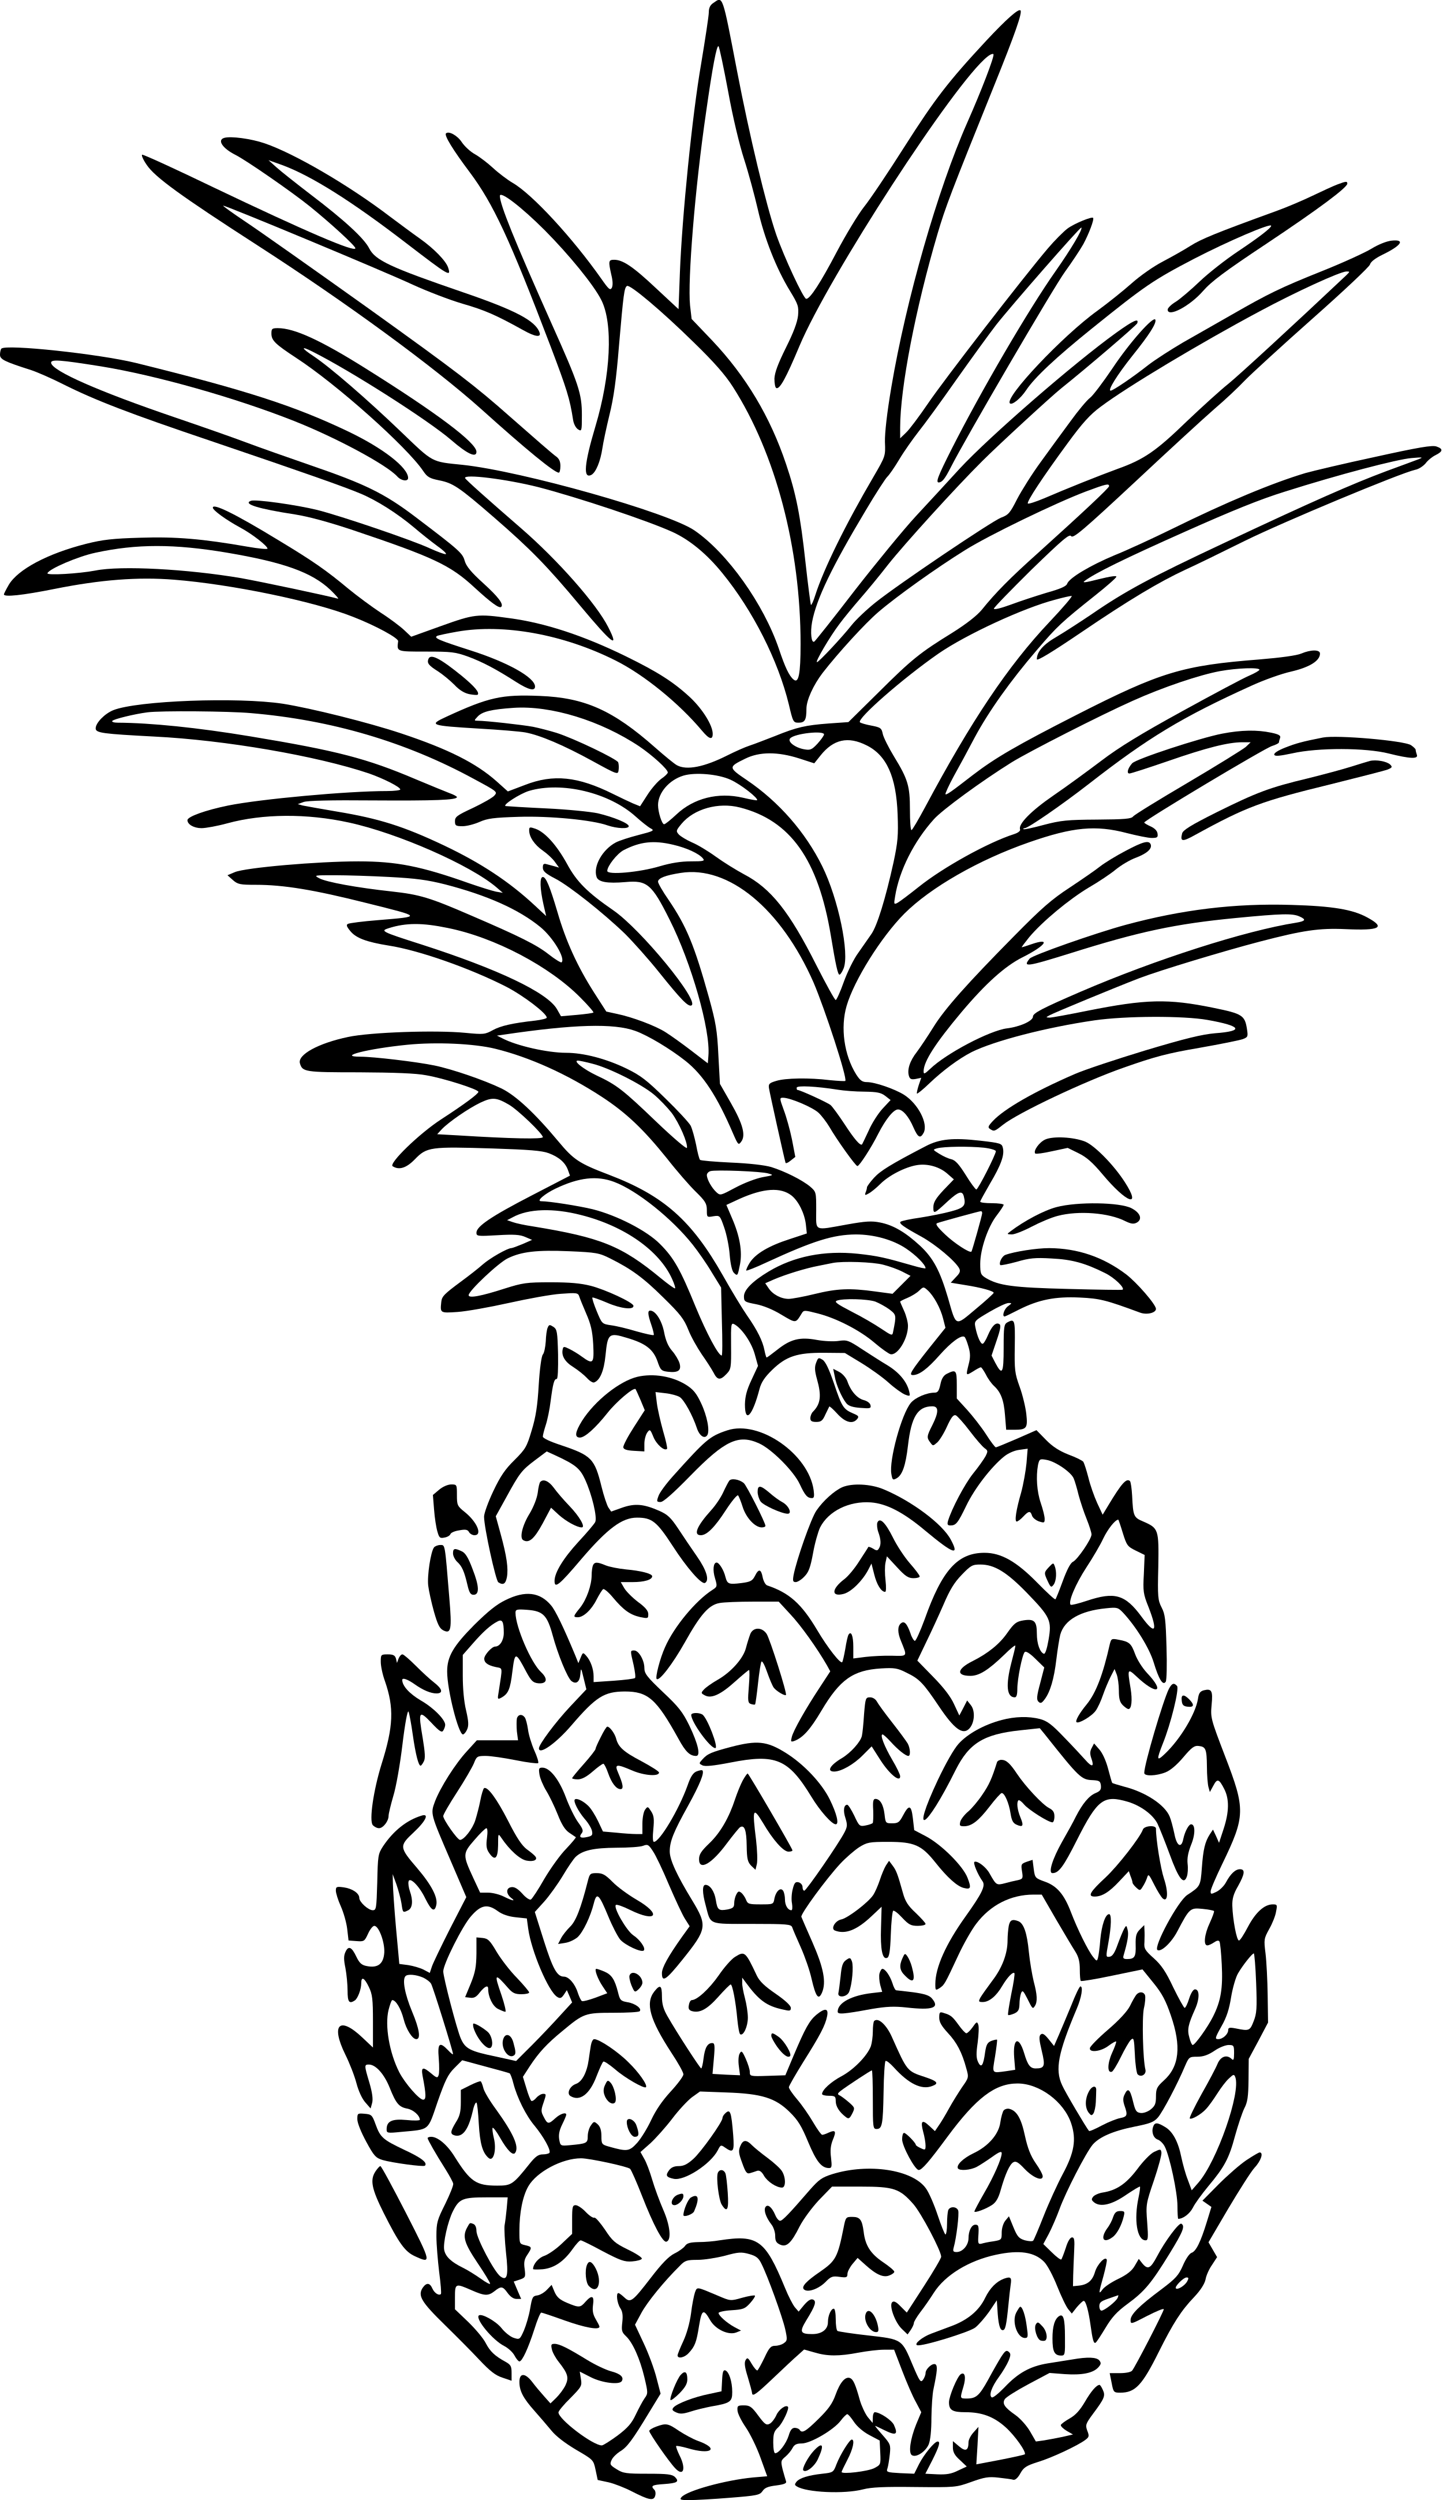<?xml version="1.0" standalone="no"?>
<!DOCTYPE svg PUBLIC "-//W3C//DTD SVG 20010904//EN"
 "http://www.w3.org/TR/2001/REC-SVG-20010904/DTD/svg10.dtd">
<svg version="1.0" xmlns="http://www.w3.org/2000/svg"
 width="739pt" height="1280pt" viewBox="0 0 739 1280"
 preserveAspectRatio="xMidYMid meet">
<g transform="translate(0,1280) scale(0.1,-0.1)"
fill="#000000" stroke="none">
<path d="M3652 12784 c-15 -10 -22 -25 -22 -47 0 -18 -18 -135 -39 -262 -46
-264 -98 -785 -109 -1069 l-7 -189 -115 107 c-118 111 -170 146 -215 146 -29
0 -30 -7 -14 -78 8 -32 8 -55 2 -66 -8 -14 -16 -7 -53 46 -147 209 -355 435
-455 492 -27 16 -72 50 -100 76 -27 25 -69 57 -92 70 -24 13 -54 41 -68 62
-22 34 -67 59 -81 45 -10 -10 36 -85 121 -198 121 -162 204 -339 415 -893 83
-219 98 -266 115 -376 3 -20 14 -41 25 -48 19 -12 20 -10 20 72 0 111 -15 157
-156 471 -189 423 -264 608 -264 652 0 28 110 -56 230 -176 124 -125 250 -279
289 -356 62 -121 49 -385 -30 -649 -57 -191 -64 -270 -20 -247 23 13 46 69 56
136 4 28 20 104 36 170 22 88 35 182 49 355 23 267 27 297 41 306 15 9 177
-127 341 -288 105 -102 162 -167 201 -228 219 -342 347 -826 347 -1317 0 -155
-10 -204 -36 -182 -22 18 -43 61 -75 157 -78 229 -263 490 -432 606 -133 92
-885 304 -1187 336 -164 17 -148 8 -319 172 -170 163 -359 327 -446 385 -64
42 -66 54 -3 22 195 -98 592 -351 709 -452 82 -71 129 -93 129 -60 0 46 -202
198 -568 427 -231 145 -365 206 -449 206 -30 0 -33 -3 -33 -28 0 -35 20 -54
125 -123 208 -135 569 -457 652 -580 21 -31 32 -38 81 -48 72 -14 102 -34 282
-190 188 -163 273 -250 442 -453 163 -195 202 -225 143 -109 -60 119 -260 345
-447 507 -172 149 -283 248 -286 256 -10 23 212 -5 375 -46 204 -53 561 -172
688 -230 87 -40 175 -112 255 -211 155 -190 285 -446 340 -672 21 -90 23 -93
50 -93 32 0 40 14 40 71 0 44 35 121 83 184 80 103 218 254 286 312 92 79 296
225 446 318 120 75 463 241 617 299 102 38 118 42 118 27 0 -9 -130 -131 -365
-343 -141 -126 -218 -204 -287 -290 -25 -30 -77 -71 -150 -117 -167 -103 -208
-136 -378 -305 l-155 -153 -100 -7 c-120 -9 -164 -19 -275 -64 -47 -18 -105
-41 -130 -49 -25 -8 -76 -31 -114 -50 -119 -60 -209 -78 -259 -51 -12 6 -62
47 -112 91 -215 190 -359 255 -590 264 -196 8 -261 -6 -480 -107 -91 -42 -82
-45 165 -60 106 -6 214 -15 241 -20 75 -14 195 -65 341 -145 131 -72 133 -72
136 -48 2 14 1 31 -2 40 -7 17 -225 122 -316 151 -36 11 -90 25 -120 31 -54
10 -243 31 -283 31 -19 0 -20 1 -2 20 24 27 70 38 185 46 191 13 446 -65 645
-198 66 -45 145 -116 145 -133 0 -5 -15 -20 -33 -32 -18 -13 -50 -49 -71 -82
l-38 -59 -37 15 c-20 9 -65 30 -101 48 -181 90 -306 103 -452 46 l-87 -33 -58
52 c-105 93 -245 164 -488 245 -168 56 -461 129 -606 152 -231 35 -746 16
-869 -33 -44 -18 -90 -65 -90 -93 0 -24 36 -28 300 -42 363 -18 833 -99 1100
-189 74 -26 160 -69 160 -82 0 -4 -30 -8 -68 -8 -203 0 -649 -41 -813 -74
-117 -24 -209 -57 -209 -75 0 -22 33 -41 72 -41 22 0 82 11 133 25 180 49 406
51 621 4 250 -54 626 -219 759 -334 l30 -26 -35 6 c-19 4 -80 23 -135 42 -251
89 -374 113 -570 113 -208 0 -577 -32 -632 -55 l-38 -16 28 -25 c25 -22 37
-24 117 -24 142 0 296 -25 570 -94 284 -71 282 -68 55 -87 -77 -6 -146 -15
-153 -19 -10 -5 -7 -14 13 -38 29 -35 83 -55 195 -73 156 -24 419 -117 603
-211 87 -45 207 -136 207 -158 0 -5 -26 -11 -57 -15 -118 -13 -179 -27 -219
-49 -40 -22 -47 -23 -140 -14 -153 15 -490 3 -601 -21 -153 -32 -260 -91 -247
-135 13 -44 24 -46 303 -46 181 -1 291 -5 343 -15 89 -15 268 -72 268 -85 0
-10 -68 -61 -191 -141 -111 -72 -270 -226 -248 -240 33 -21 70 -9 113 35 62
64 78 66 401 56 184 -6 250 -11 285 -24 53 -20 85 -48 99 -87 l10 -28 -197
-102 c-207 -107 -282 -158 -282 -190 0 -18 5 -19 108 -13 84 5 115 3 142 -9
l35 -15 -48 -21 c-27 -11 -53 -21 -58 -21 -20 0 -111 -52 -147 -84 -20 -18
-71 -58 -112 -88 -85 -63 -97 -75 -100 -103 -6 -58 -7 -58 83 -52 45 3 163 24
262 46 99 22 219 44 267 47 80 6 88 5 94 -12 3 -10 19 -50 36 -89 24 -55 32
-89 36 -157 5 -100 0 -106 -59 -63 -19 14 -47 31 -64 39 -26 13 -30 13 -33 -1
-8 -33 10 -65 54 -92 25 -16 56 -41 70 -56 13 -15 30 -25 36 -23 30 10 51 58
59 139 11 112 17 118 111 89 95 -28 133 -58 155 -119 15 -45 20 -50 53 -54 53
-6 71 6 60 44 -5 16 -22 45 -38 63 -20 23 -33 53 -41 96 -12 60 -44 110 -71
110 -14 0 -13 -19 6 -74 9 -26 14 -49 12 -51 -3 -3 -42 6 -89 19 -46 14 -105
28 -130 31 -46 7 -46 7 -73 72 -15 36 -25 68 -22 70 2 2 36 -10 76 -27 69 -30
137 -38 134 -15 -2 17 -144 83 -219 102 -51 13 -107 18 -205 18 -124 0 -143
-3 -235 -32 -121 -39 -185 -51 -185 -34 0 22 154 167 201 189 70 34 148 43
314 36 140 -6 154 -9 210 -37 108 -54 169 -98 272 -200 87 -85 106 -110 128
-165 14 -36 46 -92 69 -126 24 -34 51 -76 60 -93 20 -40 35 -41 67 -7 23 24
24 32 23 145 -1 110 0 118 17 109 38 -21 87 -92 104 -152 l17 -61 -33 -71
c-25 -53 -33 -85 -34 -126 0 -101 39 -59 75 80 9 33 26 59 64 96 72 70 128 89
267 88 l106 -1 84 -51 c46 -28 109 -73 140 -101 31 -28 69 -55 84 -61 26 -10
27 -9 21 17 -12 50 -52 97 -111 133 -32 19 -91 57 -131 83 -68 45 -77 48 -118
42 -25 -4 -75 -2 -113 5 -87 16 -134 4 -202 -50 -28 -22 -52 -40 -55 -40 -2 0
-7 17 -11 37 -9 47 -36 102 -89 178 -23 33 -79 125 -124 205 -160 282 -302
408 -582 515 -155 59 -182 77 -261 172 -121 145 -217 234 -290 270 -89 43
-252 99 -344 118 -92 19 -312 45 -379 45 -124 0 38 41 239 61 149 15 343 6
450 -20 176 -43 369 -130 548 -247 125 -82 212 -165 332 -314 50 -64 117 -141
148 -171 49 -48 57 -61 57 -94 0 -37 0 -38 33 -32 34 5 34 5 56 -58 12 -34 25
-97 28 -140 4 -47 12 -82 21 -91 19 -19 20 -17 32 44 12 65 -1 143 -41 235
l-29 68 67 31 c123 55 211 61 267 17 35 -28 66 -90 73 -147 l5 -47 -88 -29
c-106 -34 -176 -75 -205 -122 -12 -19 -19 -37 -17 -39 2 -2 49 16 104 42 241
111 341 142 457 143 93 0 190 -27 257 -72 51 -34 100 -83 100 -101 0 -3 -30 3
-67 14 -139 40 -177 49 -279 60 -173 18 -328 -13 -458 -91 -83 -50 -126 -94
-126 -127 0 -27 4 -29 61 -40 37 -7 87 -27 131 -54 76 -45 72 -45 104 7 10 17
14 17 80 0 96 -24 217 -86 292 -150 35 -30 72 -56 82 -59 36 -9 90 78 90 145
0 18 -9 53 -20 77 -11 24 -20 45 -20 47 0 2 17 11 37 19 21 9 48 25 60 37 22
21 23 21 44 2 31 -28 66 -92 79 -145 l12 -47 -81 -101 c-96 -121 -108 -141
-86 -141 32 0 74 31 135 100 61 69 112 106 129 96 5 -3 14 -26 21 -51 10 -34
10 -55 1 -89 -15 -61 -15 -60 23 -37 18 12 36 21 39 21 4 0 15 -17 26 -37 10
-21 29 -47 41 -58 36 -33 51 -73 57 -151 l6 -74 41 0 c64 0 70 8 62 81 -4 35
-19 98 -34 139 -25 69 -27 86 -25 208 2 136 0 142 -38 122 -17 -10 -19 -22
-19 -131 0 -131 -7 -144 -43 -76 l-19 37 26 77 c20 58 23 79 14 84 -18 11 -38
-9 -59 -58 -10 -24 -22 -43 -27 -43 -11 0 -28 40 -37 86 -6 31 -4 33 73 78 43
25 87 46 98 45 17 0 17 -1 -3 -16 -20 -13 -33 -53 -18 -53 3 0 36 16 73 35
101 51 186 68 312 62 103 -5 132 -12 308 -77 34 -13 82 -2 82 19 0 22 -97 134
-153 177 -118 89 -248 133 -394 134 -65 0 -180 -18 -225 -35 -17 -7 -34 -42
-25 -52 3 -2 40 5 84 17 65 19 94 22 178 17 104 -5 171 -23 275 -75 47 -23
102 -76 89 -85 -2 -2 -128 0 -279 4 -283 7 -355 17 -421 56 -26 16 -29 22 -29
73 0 74 40 191 85 248 19 25 35 49 35 54 0 4 -27 8 -60 8 -33 0 -60 3 -60 8 0
4 23 45 50 92 57 96 75 147 66 183 -5 23 -12 25 -116 37 -140 16 -208 9 -279
-28 -181 -94 -232 -126 -265 -162 -20 -22 -36 -44 -36 -49 0 -5 -3 -17 -7 -26
-5 -15 -3 -16 16 -5 12 6 40 29 60 49 43 43 126 86 187 96 55 9 117 -9 157
-45 l32 -28 -53 -55 c-40 -43 -52 -63 -52 -88 0 -36 3 -35 75 32 54 49 73 55
81 24 12 -47 2 -59 -66 -77 -36 -10 -107 -24 -158 -32 -51 -7 -96 -17 -100
-21 -9 -9 15 -26 108 -77 72 -40 171 -123 192 -161 8 -15 4 -25 -17 -46 l-26
-28 73 -12 c83 -13 148 -31 147 -40 0 -3 -41 -41 -92 -83 -107 -90 -99 -93
-142 57 -41 139 -75 204 -144 268 -75 69 -137 105 -203 118 -44 9 -74 7 -170
-10 -173 -31 -158 -38 -158 73 0 93 0 94 -31 121 -41 34 -129 78 -199 100 -34
10 -113 19 -207 23 -83 4 -155 10 -158 14 -4 4 -13 38 -20 77 -8 38 -20 82
-28 98 -8 15 -66 78 -129 139 -96 94 -127 118 -199 153 -105 51 -221 81 -310
81 -95 0 -254 36 -326 74 l-28 14 35 5 c358 53 564 59 674 19 64 -23 179 -92
256 -153 90 -71 162 -180 245 -374 25 -57 27 -59 41 -40 24 32 9 90 -53 198
l-56 98 -8 147 c-6 127 -13 167 -48 294 -76 272 -115 365 -207 501 -30 43 -54
85 -54 93 0 18 38 33 116 45 245 39 514 -183 680 -560 58 -135 175 -493 163
-505 -2 -2 -38 0 -79 4 -105 13 -228 11 -275 -4 -34 -10 -40 -15 -37 -36 3
-22 78 -360 85 -383 1 -5 13 0 26 11 l24 19 -17 89 c-10 49 -29 117 -42 151
-22 60 -22 63 -4 63 37 0 152 -49 182 -77 16 -15 41 -48 56 -73 36 -63 134
-200 143 -200 10 0 71 94 107 166 38 74 78 124 101 124 24 0 55 -36 79 -92 23
-52 35 -59 52 -28 25 47 -28 149 -100 195 -48 30 -149 65 -190 65 -24 0 -35 8
-55 39 -62 99 -82 240 -49 352 38 130 176 351 295 471 134 134 381 276 640
366 224 78 340 89 500 47 51 -13 109 -25 127 -25 29 0 33 3 30 23 -2 14 -15
27 -35 36 -18 8 -33 17 -33 20 1 12 621 383 655 392 19 6 35 14 35 19 0 4 3
15 6 23 4 11 -7 18 -46 26 -71 15 -153 14 -251 -5 -110 -21 -443 -130 -461
-152 -23 -26 -29 -52 -14 -52 8 0 97 29 199 64 193 67 306 96 379 96 l43 0
-25 -24 c-14 -12 -146 -94 -295 -182 -148 -87 -275 -165 -282 -174 -9 -12 -41
-15 -185 -16 -153 -1 -184 -4 -272 -27 -55 -15 -102 -25 -104 -22 -3 3 0 5 6
5 17 0 187 117 330 228 303 236 475 340 830 501 63 29 155 62 205 73 94 22
147 55 147 92 0 21 -46 21 -96 0 -23 -10 -105 -21 -213 -30 -396 -31 -506 -64
-936 -283 -312 -159 -418 -221 -533 -309 -111 -86 -135 -103 -140 -98 -2 3 17
45 43 93 27 48 75 137 107 198 72 134 184 291 318 447 105 123 127 143 299
280 58 46 106 88 108 95 3 7 -28 3 -89 -12 -70 -18 -88 -20 -73 -9 51 39 208
116 516 253 240 107 383 165 509 204 274 87 579 167 650 172 56 5 61 4 35 -6
-16 -6 -91 -34 -165 -61 -179 -67 -378 -155 -825 -365 -388 -182 -512 -249
-685 -368 -58 -39 -138 -91 -177 -114 -70 -40 -103 -78 -103 -116 0 -11 76 35
228 138 246 167 399 258 532 320 47 21 184 88 305 148 199 98 794 346 873 364
18 3 41 19 53 33 11 15 34 34 51 42 38 19 40 32 5 44 -21 8 -92 -4 -314 -53
-159 -34 -319 -72 -358 -83 -170 -51 -403 -148 -683 -286 -98 -48 -230 -109
-295 -135 -124 -52 -232 -116 -242 -146 -4 -12 -34 -26 -103 -45 -53 -16 -136
-43 -184 -61 -52 -19 -88 -28 -88 -21 0 6 87 95 192 199 162 157 195 185 204
172 10 -13 62 31 326 277 172 161 356 330 408 375 52 44 122 110 155 145 33
34 190 178 348 318 158 140 290 264 293 276 4 14 26 31 62 49 100 48 121 81
48 73 -26 -3 -68 -20 -102 -41 -33 -20 -144 -71 -249 -113 -220 -88 -280 -118
-465 -224 -74 -42 -187 -107 -251 -143 -63 -37 -144 -89 -180 -117 -77 -61
-179 -130 -191 -130 -17 0 33 80 110 177 90 112 125 168 119 186 -8 23 -133
-118 -220 -249 -48 -71 -100 -140 -115 -151 -16 -12 -61 -66 -100 -120 -40
-54 -108 -147 -152 -208 -44 -60 -98 -146 -121 -190 -36 -71 -44 -81 -82 -95
-50 -20 -528 -342 -644 -435 -45 -36 -100 -88 -122 -116 -49 -62 -168 -189
-177 -189 -11 0 67 132 114 194 25 34 74 93 107 131 34 39 98 116 142 173 83
105 349 398 484 532 82 82 356 334 404 372 130 104 384 321 389 333 10 28 -19
15 -107 -48 -217 -156 -651 -533 -802 -696 -60 -66 -161 -175 -224 -243 -62
-67 -203 -239 -313 -380 -109 -142 -203 -260 -208 -263 -15 -9 -21 48 -11 101
22 117 101 281 274 570 52 88 103 166 111 173 9 8 37 48 62 90 25 42 70 105
98 141 29 36 116 155 193 265 78 110 170 237 204 281 76 97 432 504 437 499 8
-8 -52 -109 -132 -223 -138 -196 -381 -612 -533 -912 -70 -139 -82 -170 -65
-170 17 1 31 18 61 77 71 141 528 924 586 1003 34 47 76 110 93 140 29 54 57
128 50 135 -7 7 -96 -29 -131 -55 -20 -15 -66 -61 -100 -101 -126 -148 -535
-677 -614 -794 -45 -66 -95 -133 -112 -149 l-31 -30 0 55 c0 203 79 611 192
994 40 135 65 201 291 761 105 260 144 371 133 381 -10 10 -72 -45 -174 -154
-197 -212 -263 -298 -418 -541 -85 -134 -179 -274 -209 -311 -30 -38 -93 -142
-140 -231 -82 -156 -136 -240 -156 -240 -14 0 -114 215 -154 330 -52 152 -136
503 -200 835 -77 400 -72 385 -123 349z m77 -452 c24 -133 58 -274 82 -348 22
-68 53 -183 70 -256 33 -146 94 -302 165 -418 42 -69 45 -79 41 -126 -4 -35
-23 -86 -62 -164 -41 -83 -57 -126 -59 -158 0 -26 4 -47 10 -49 18 -6 50 53
118 215 148 353 796 1351 963 1482 15 12 29 17 31 12 4 -14 -61 -184 -135
-351 -151 -342 -312 -903 -388 -1352 -23 -136 -34 -236 -33 -282 3 -72 3 -72
-58 -177 -142 -242 -256 -473 -299 -608 -9 -29 -19 -51 -22 -49 -2 3 -15 101
-28 219 -26 239 -48 350 -99 501 -81 242 -205 450 -379 634 l-105 110 -8 69
c-13 128 25 600 82 989 33 234 55 348 64 338 4 -4 26 -108 49 -231z m3166
-941 c-277 -261 -549 -511 -603 -555 -38 -30 -134 -117 -214 -193 -158 -153
-219 -195 -353 -243 -101 -37 -261 -101 -377 -151 -43 -18 -80 -30 -84 -27 -8
8 76 135 203 308 76 104 115 147 169 187 134 101 510 326 813 488 186 100 413
204 446 205 19 0 19 0 0 -19z m-1521 -1776 c-211 -223 -401 -507 -636 -947
-35 -65 -66 -118 -70 -118 -5 0 -8 47 -8 104 0 122 -10 156 -81 272 -28 46
-54 98 -58 116 -6 30 -11 34 -58 43 -28 5 -55 13 -59 17 -17 18 220 225 401
351 140 97 437 235 600 277 39 11 76 19 83 19 8 1 -44 -60 -114 -134z m1076
-244 c0 -4 -24 -18 -52 -30 -29 -12 -183 -94 -343 -182 -213 -117 -323 -184
-415 -254 -69 -52 -178 -132 -244 -177 -115 -79 -182 -147 -172 -174 3 -8 -10
-18 -32 -25 -131 -42 -361 -169 -486 -269 -49 -39 -98 -76 -109 -82 -19 -10
-20 -8 -13 32 21 133 97 283 199 396 43 48 244 195 398 291 87 54 458 243 620
315 153 69 343 133 447 152 88 16 202 20 202 7z m-5165 -222 c412 -35 793
-147 1142 -337 119 -64 122 -66 105 -85 -9 -11 -59 -39 -109 -63 -82 -38 -93
-46 -93 -68 0 -23 4 -26 39 -26 21 0 60 10 87 22 41 18 72 22 200 26 160 5
378 -16 456 -44 47 -16 108 -19 108 -4 0 15 -78 47 -158 66 -37 8 -155 20
-262 25 -107 5 -202 11 -210 12 -20 4 73 64 120 78 167 49 410 -9 546 -132 29
-26 63 -53 76 -60 21 -11 16 -14 -62 -34 -47 -12 -99 -29 -116 -38 -68 -36
-117 -121 -99 -176 8 -27 55 -35 148 -27 111 10 135 -10 226 -192 112 -222
210 -566 199 -697 l-3 -39 -86 66 c-47 36 -106 78 -130 93 -51 33 -171 78
-249 94 l-55 12 -63 98 c-86 135 -144 263 -187 411 -39 132 -59 180 -75 180
-17 0 -15 -60 4 -144 l13 -56 -58 54 c-131 122 -275 217 -464 307 -209 99
-333 138 -550 174 -82 14 -161 28 -175 31 l-25 7 30 11 c20 7 137 10 355 8
317 -2 430 2 430 17 0 4 -17 13 -37 20 -21 8 -99 40 -173 71 -252 107 -401
146 -848 220 -272 45 -509 69 -680 70 -18 0 -31 4 -27 9 5 9 116 36 180 44 67
9 418 6 530 -4z m2935 -109 c0 -6 -15 -27 -33 -47 -30 -32 -37 -35 -70 -29
-47 9 -86 40 -70 56 23 25 173 41 173 20z m218 -56 c103 -51 152 -161 159
-354 4 -108 1 -141 -21 -245 -41 -186 -84 -326 -114 -368 -15 -21 -45 -64 -67
-96 -23 -31 -56 -99 -74 -149 -18 -51 -37 -92 -41 -92 -5 0 -49 80 -99 178
-139 276 -233 394 -371 466 -39 21 -104 61 -144 90 -40 29 -95 62 -122 73 -27
12 -57 30 -67 40 -16 18 -15 21 13 55 64 77 189 112 299 84 259 -66 401 -266
466 -656 25 -152 36 -200 44 -200 5 0 14 14 21 31 32 76 -27 358 -109 524 -86
174 -222 330 -386 441 -96 65 -96 67 -8 110 73 36 166 36 276 1 l77 -25 32 40
c66 83 141 100 236 52z m-697 -176 c52 -23 145 -96 136 -105 -2 -2 -35 4 -73
13 -126 29 -251 -2 -340 -86 -29 -27 -57 -50 -63 -50 -11 0 -31 62 -31 98 0
63 57 129 130 151 60 18 178 8 241 -21z m-293 -333 c69 -16 131 -45 151 -69
12 -14 6 -16 -61 -16 -51 0 -101 -8 -159 -25 -103 -31 -269 -46 -269 -24 0 25
50 88 83 106 85 44 154 52 255 28z m-1453 -165 c134 -7 194 -15 285 -38 216
-56 377 -128 487 -218 65 -53 130 -161 109 -181 -3 -3 -33 15 -66 41 -61 48
-146 91 -400 200 -210 91 -260 106 -405 122 -175 19 -336 48 -371 68 -28 15
-24 15 81 15 61 0 187 -4 280 -9z m298 -261 c240 -48 523 -197 681 -358 39
-39 68 -73 65 -75 -3 -3 -41 -8 -85 -12 l-81 -7 -21 37 c-50 85 -301 204 -692
330 -207 66 -214 70 -169 84 88 28 172 28 302 1z m741 -695 c85 -21 250 -104
314 -157 29 -24 70 -67 92 -95 39 -53 83 -154 78 -179 -2 -7 -70 51 -157 134
-170 163 -203 189 -306 237 -67 32 -123 76 -95 76 6 0 40 -7 74 -16z m1256
-133 c30 -5 92 -10 136 -10 67 -1 86 -5 108 -22 l27 -21 -41 -44 c-23 -25 -55
-75 -71 -112 -17 -36 -32 -68 -34 -71 -9 -9 -40 27 -90 104 -29 44 -61 88 -71
97 -15 13 -157 78 -171 78 -2 0 -3 5 -3 11 0 13 103 7 210 -10z m-1683 -77
c46 -27 173 -149 173 -166 0 -11 -160 -8 -433 9 l-108 6 23 25 c35 37 138 108
199 137 60 28 81 27 146 -11z m2432 -220 c34 -4 61 -12 61 -18 0 -17 -91 -196
-100 -196 -4 0 -29 33 -54 74 -34 54 -53 76 -74 81 -15 3 -43 16 -62 28 -34
21 -34 21 -10 28 33 9 162 11 239 3z m-1104 -132 c29 -8 27 -9 -30 -19 -35 -7
-93 -29 -138 -53 -77 -41 -78 -42 -98 -24 -24 22 -49 66 -49 88 0 8 8 17 18
20 26 8 263 -1 297 -12z m-790 -43 c116 -43 297 -188 403 -322 27 -34 71 -97
97 -141 l48 -78 4 -174 c3 -96 3 -174 -1 -174 -17 0 -77 113 -133 248 -79 194
-112 252 -183 323 -67 68 -221 147 -345 178 -70 17 -222 41 -264 41 -26 0 18
38 75 65 119 57 211 67 299 34z m-168 -170 c221 -56 400 -182 465 -327 11 -24
18 -46 15 -48 -2 -3 -35 21 -73 52 -201 166 -306 208 -654 265 -41 6 -88 16
-104 22 l-29 10 29 15 c80 44 208 48 351 11z m2053 10 c0 -11 -51 -192 -55
-197 -8 -9 -88 43 -135 88 -41 39 -51 54 -40 58 19 7 212 60 223 61 4 1 7 -4
7 -10z m-507 -264 c32 -8 76 -24 99 -36 l41 -21 -46 -46 -46 -46 -89 12 c-131
18 -195 15 -310 -13 -57 -14 -117 -25 -133 -25 -39 0 -82 23 -103 55 l-17 25
43 19 c63 27 165 58 228 70 30 6 64 13 75 15 51 10 206 5 258 -9z m-40 -189
c20 -8 53 -26 72 -40 36 -28 36 -29 19 -114 -4 -22 -5 -22 -62 16 -31 21 -99
61 -151 87 -75 39 -90 50 -75 56 31 12 156 9 197 -5z"/>
<path d="M2710 8549 c0 -34 27 -74 70 -104 23 -16 51 -42 62 -58 l21 -29 -24
7 c-13 3 -32 9 -41 11 -14 4 -18 -1 -18 -18 0 -18 13 -30 63 -56 72 -37 248
-177 358 -283 41 -41 121 -130 176 -199 110 -137 146 -174 163 -168 49 16
-258 391 -400 488 -132 91 -187 146 -236 237 -53 96 -112 162 -162 180 -29 10
-32 9 -32 -8z"/>
<path d="M1148 12094 c-37 -11 -8 -54 58 -87 57 -29 288 -189 380 -263 110
-89 234 -203 234 -215 0 -23 -254 86 -723 310 -197 95 -363 171 -369 169 -5
-2 5 -26 24 -53 42 -62 171 -156 568 -412 456 -294 905 -623 1145 -838 229
-206 374 -325 397 -325 4 0 8 15 8 34 0 24 -7 38 -22 49 -13 8 -117 99 -233
201 -183 162 -276 233 -725 555 -283 202 -568 403 -633 446 -64 43 -116 80
-114 82 5 5 822 -335 972 -405 72 -33 186 -77 254 -97 115 -33 173 -59 310
-135 62 -35 94 -39 84 -12 -21 60 -124 114 -393 206 -370 127 -448 163 -479
224 -26 52 -129 146 -296 273 -77 59 -158 123 -180 143 l-40 36 70 -25 c149
-55 353 -183 633 -398 223 -171 233 -177 217 -127 -11 34 -72 97 -144 148 -37
26 -104 76 -151 111 -212 162 -492 325 -644 377 -70 24 -174 38 -208 28z"/>
<path d="M6850 11856 c-19 -7 -78 -34 -130 -59 -52 -25 -133 -59 -180 -76
-314 -114 -389 -145 -444 -180 -33 -21 -97 -57 -141 -80 -46 -24 -114 -71
-160 -112 -44 -39 -123 -102 -175 -140 -178 -128 -477 -445 -448 -474 11 -11
55 25 83 67 42 64 153 168 338 317 271 218 311 246 522 356 172 89 395 185
395 169 0 -11 -61 -58 -170 -131 -63 -42 -151 -111 -195 -153 -44 -42 -99 -89
-122 -104 -24 -14 -43 -33 -43 -41 0 -42 113 17 181 95 43 49 109 99 329 245
264 176 410 285 410 305 0 13 -7 12 -50 -4z"/>
<path d="M7 11015 c-4 -5 -7 -19 -7 -31 0 -24 22 -35 160 -79 30 -10 104 -42
163 -72 166 -83 340 -150 758 -291 492 -167 679 -233 765 -269 84 -35 188
-101 275 -174 35 -30 88 -72 118 -94 30 -21 50 -40 44 -42 -5 -2 -43 12 -85
31 -86 40 -453 165 -573 195 -105 26 -318 56 -340 47 -43 -16 37 -41 227 -70
69 -11 172 -39 295 -80 413 -139 499 -179 623 -294 84 -77 127 -109 137 -99
13 14 -15 51 -92 121 -63 57 -87 87 -95 114 -11 40 -25 53 -256 228 -156 118
-254 166 -534 262 -113 39 -261 91 -330 117 -69 26 -235 84 -370 130 -387 132
-620 235 -628 276 -4 21 43 17 257 -17 282 -46 688 -161 986 -279 215 -85 476
-225 530 -285 20 -22 55 -27 55 -7 0 53 -129 153 -307 238 -277 132 -522 211
-1088 351 -190 46 -665 97 -688 73z"/>
<path d="M1090 10201 c0 -14 70 -64 142 -103 58 -31 138 -93 138 -107 0 -4
-46 0 -102 10 -229 40 -367 52 -548 46 -143 -4 -194 -10 -278 -31 -198 -50
-350 -131 -397 -210 -14 -24 -25 -46 -25 -49 0 -15 95 -5 260 28 235 47 427
62 612 47 291 -23 714 -110 916 -190 118 -46 233 -109 231 -125 -7 -54 -10
-53 144 -53 130 0 148 -2 215 -26 75 -28 143 -64 246 -130 63 -40 96 -48 96
-23 0 46 -139 124 -330 185 -162 52 -189 63 -172 74 5 3 52 13 103 22 238 42
545 -14 810 -147 147 -73 328 -221 445 -361 36 -43 54 -48 54 -15 0 43 -51
125 -114 185 -86 80 -166 131 -331 212 -219 107 -415 171 -595 195 -165 23
-181 21 -351 -40 l-153 -55 -36 34 c-19 18 -73 59 -120 89 -47 31 -121 86
-165 122 -114 95 -181 142 -362 251 -220 134 -333 189 -333 165z m75 -231
c288 -49 432 -100 527 -190 29 -28 46 -48 38 -45 -49 14 -394 87 -495 105
-277 47 -617 65 -746 39 -84 -16 -250 -26 -246 -14 7 22 156 86 245 105 212
46 404 46 677 0z"/>
<path d="M2194 9426 c-8 -21 1 -33 49 -63 23 -15 60 -45 83 -68 27 -29 53 -44
78 -49 21 -4 40 -5 42 -3 11 11 -14 41 -79 95 -113 92 -162 117 -173 88z"/>
<path d="M6775 9024 c-107 -21 -138 -30 -192 -51 -38 -15 -60 -29 -57 -37 3
-9 25 -7 92 7 132 30 377 29 495 -1 108 -27 152 -29 143 -6 -3 9 -6 20 -6 25
0 5 -11 15 -24 24 -35 23 -379 53 -451 39z"/>
<path d="M7015 8904 c-11 -3 -54 -16 -95 -29 -41 -13 -141 -40 -222 -60 -197
-47 -262 -72 -466 -173 -132 -66 -174 -92 -178 -109 -11 -43 1 -44 66 -8 264
145 339 173 696 260 144 36 274 69 290 75 24 10 26 13 13 26 -17 16 -72 26
-104 18z"/>
<path d="M5763 8443 c-48 -25 -106 -61 -128 -78 -22 -18 -92 -66 -155 -108
-95 -62 -145 -106 -286 -249 -241 -244 -356 -373 -414 -467 -28 -45 -66 -102
-84 -126 -37 -47 -51 -92 -41 -124 5 -16 12 -19 35 -15 l28 6 -13 -38 c-7 -22
-11 -41 -9 -43 2 -2 30 20 61 50 72 69 154 129 218 162 116 58 383 127 630
163 160 23 456 24 580 2 174 -31 188 -57 38 -68 -68 -6 -151 -26 -358 -88
-148 -45 -311 -99 -361 -121 -206 -89 -361 -178 -419 -240 -25 -27 -27 -33
-15 -41 21 -14 23 -13 66 21 76 61 421 224 619 293 159 56 222 73 386 101 108
19 208 39 224 45 26 10 27 13 21 52 -11 70 -24 78 -171 108 -234 48 -346 45
-647 -15 -94 -19 -181 -35 -192 -35 -21 1 -21 1 -1 12 23 13 345 146 460 190
105 40 432 139 620 188 219 57 300 69 436 63 177 -8 207 8 111 60 -75 41 -178
58 -387 64 -292 9 -561 -24 -850 -102 -155 -42 -479 -156 -492 -173 -36 -45
-18 -43 210 28 353 111 536 150 846 180 238 23 290 24 326 8 36 -16 31 -24
-17 -32 -261 -41 -722 -189 -1103 -353 -199 -86 -245 -110 -245 -128 0 -22
-67 -52 -133 -60 -88 -11 -313 -129 -394 -208 -29 -27 -33 -28 -33 -11 1 50
59 141 194 302 124 147 222 235 311 280 122 61 151 104 45 67 -23 -8 -45 -15
-47 -15 -3 0 15 23 38 52 68 81 206 195 305 254 50 29 113 71 139 93 26 21 72
49 103 60 57 22 83 46 75 68 -9 22 -38 15 -130 -34z"/>
<path d="M5353 6966 c-31 -14 -63 -59 -51 -72 4 -3 42 2 86 12 l80 17 55 -27
c41 -20 72 -47 124 -109 123 -147 201 -175 114 -40 -57 89 -155 188 -203 208
-60 24 -165 29 -205 11z"/>
<path d="M5411 6620 c-65 -17 -166 -71 -236 -124 -20 -15 -19 -15 7 -16 14 0
60 18 102 40 42 22 101 47 133 55 106 28 262 16 346 -27 29 -14 42 -16 58 -8
31 17 20 50 -26 74 -59 31 -278 34 -384 6z"/>
<path d="M2805 6003 c-5 -10 -9 -42 -10 -71 -2 -29 -8 -59 -15 -67 -7 -8 -16
-73 -21 -155 -6 -106 -15 -165 -36 -233 -25 -85 -32 -96 -88 -152 -48 -47 -72
-82 -109 -160 -26 -55 -47 -113 -47 -130 0 -55 60 -328 73 -336 25 -16 37 -9
44 26 8 45 -1 108 -32 221 l-25 91 52 94 c70 128 80 141 149 193 l60 45 48
-22 c99 -46 122 -65 148 -121 36 -78 64 -197 52 -219 -5 -10 -43 -55 -85 -100
-78 -85 -123 -158 -123 -201 0 -41 23 -23 139 114 133 155 207 210 283 210 77
0 101 -19 183 -145 73 -113 149 -200 166 -189 23 14 7 66 -42 136 -28 40 -71
104 -96 142 -38 57 -54 72 -97 91 -80 35 -124 39 -190 16 l-56 -20 -15 22 c-7
12 -23 59 -34 104 -36 146 -51 161 -208 214 -58 19 -93 36 -93 44 0 8 7 34 15
59 8 24 20 80 25 123 12 91 18 113 31 113 6 0 8 50 7 126 -3 116 -5 128 -24
141 -19 12 -22 12 -29 -4z"/>
<path d="M4180 5824 c-9 -22 -8 -42 4 -85 24 -85 19 -127 -21 -167 -7 -7 -13
-22 -13 -33 0 -14 7 -19 30 -19 25 0 33 6 47 38 10 20 19 39 20 41 2 2 20 -14
41 -37 41 -45 79 -55 102 -27 10 13 7 17 -22 29 -49 21 -57 34 -97 153 -25 73
-43 111 -58 121 -21 13 -23 12 -33 -14z"/>
<path d="M4275 5753 c7 -43 36 -108 59 -137 11 -14 32 -21 72 -24 50 -4 56 -3
52 14 -2 10 -16 21 -35 26 -34 9 -67 47 -84 98 -7 17 -24 37 -41 46 l-31 16 8
-39z"/>
<path d="M4850 5767 c-18 -9 -28 -25 -34 -55 -7 -32 -13 -42 -29 -42 -41 0
-99 -25 -122 -52 -48 -57 -113 -296 -100 -365 5 -30 8 -32 26 -22 30 16 47 65
59 168 17 148 50 201 125 201 33 0 33 -30 0 -96 -29 -57 -30 -64 -11 -89 14
-19 14 -19 36 0 12 11 35 48 50 82 22 48 33 61 45 57 8 -4 41 -40 71 -80 31
-41 65 -80 76 -88 18 -13 18 -16 5 -42 -9 -16 -37 -56 -64 -89 -43 -54 -110
-181 -128 -242 -5 -18 -2 -23 12 -23 29 0 38 11 82 102 43 89 128 198 192 250
22 18 54 32 79 35 l43 6 -6 -74 c-4 -41 -16 -108 -27 -149 -27 -93 -35 -150
-23 -150 5 0 20 11 33 25 28 30 37 31 45 6 3 -11 19 -24 35 -30 28 -9 30 -8
30 13 0 13 -9 49 -20 81 -20 59 -25 135 -14 195 7 30 9 32 42 26 46 -7 129
-64 141 -96 6 -14 17 -52 25 -85 9 -33 27 -88 41 -122 14 -35 25 -70 25 -79 0
-24 -72 -129 -95 -140 -13 -6 -31 -41 -52 -98 -18 -49 -35 -92 -38 -94 -3 -3
-44 35 -93 85 -107 109 -185 153 -270 153 -137 0 -217 -88 -306 -339 -23 -62
-45 -112 -51 -112 -5 1 -16 18 -22 38 -18 51 -32 66 -49 52 -18 -15 -18 -47 0
-90 33 -82 36 -78 -46 -76 -40 1 -101 -2 -135 -6 l-63 -8 0 60 c0 56 -11 84
-25 61 -3 -5 -11 -38 -16 -72 -6 -34 -13 -65 -16 -68 -9 -9 -74 73 -129 166
-80 134 -142 189 -255 227 -9 3 -19 22 -23 41 -8 44 -21 46 -40 7 -13 -25 -23
-30 -70 -36 -65 -8 -71 -5 -81 32 -8 34 -32 73 -45 73 -17 0 -21 -39 -8 -81
12 -40 11 -43 -12 -58 -87 -55 -199 -191 -244 -294 -26 -57 -51 -155 -43 -163
13 -13 82 77 144 187 81 145 124 193 179 202 21 4 98 7 170 7 l132 0 59 -64
c54 -57 138 -175 188 -262 l17 -31 -53 -81 c-74 -112 -136 -222 -144 -255 -6
-24 -5 -26 11 -21 45 16 83 58 141 156 95 160 162 207 305 216 69 4 84 2 131
-22 66 -32 85 -52 167 -174 76 -113 120 -146 153 -113 28 28 33 91 9 121 l-19
24 -20 -39 -20 -38 -27 58 c-17 38 -53 85 -107 140 l-81 83 45 94 c25 51 65
138 89 193 32 75 55 113 93 152 47 49 55 53 96 53 72 0 135 -39 238 -145 120
-124 128 -141 111 -240 -8 -46 -17 -74 -24 -72 -20 7 -36 51 -36 103 0 64 -13
77 -69 68 -36 -6 -47 -14 -83 -65 -39 -56 -98 -104 -178 -144 -80 -40 -84 -75
-10 -75 45 0 92 30 173 108 31 31 57 52 57 46 0 -6 -9 -44 -20 -85 -30 -115
-25 -179 17 -179 9 0 13 14 13 43 0 51 25 176 38 189 6 6 27 -7 55 -35 l45
-44 -21 -81 c-18 -66 -19 -84 -9 -94 11 -11 17 -8 32 12 28 37 48 103 60 205
6 50 15 106 20 126 21 75 102 122 235 135 57 6 61 4 87 -23 66 -71 134 -181
156 -253 27 -89 48 -122 62 -100 5 7 7 87 4 177 -4 140 -7 169 -25 203 -19 37
-21 53 -17 209 3 192 2 197 -79 232 -47 20 -50 27 -55 131 -2 37 -7 71 -11 75
-18 17 -43 -11 -111 -124 l-29 -48 -28 60 c-15 33 -36 92 -45 130 -10 39 -22
75 -26 81 -4 6 -38 23 -76 37 -48 19 -82 41 -116 76 l-48 49 -100 -44 c-56
-24 -104 -44 -108 -44 -4 0 -27 30 -51 68 -24 37 -68 93 -96 124 l-53 58 0 70
c0 75 -4 80 -50 57z m900 -815 c20 -64 24 -70 67 -91 l45 -22 -4 -97 c-5 -89
-3 -103 24 -170 49 -126 35 -146 -36 -49 -84 114 -137 129 -281 81 -42 -14
-79 -23 -82 -20 -14 14 26 107 80 190 33 50 73 118 88 151 23 47 59 93 76 95
1 0 12 -31 23 -68z"/>
<path d="M3264 5751 c-91 -22 -218 -123 -283 -225 -36 -58 -40 -86 -11 -86 25
0 78 47 141 126 44 56 134 133 144 122 1 -1 13 -27 25 -55 l22 -53 -56 -87
c-31 -48 -55 -94 -54 -103 2 -11 18 -16 56 -18 l52 -3 0 39 c0 21 7 47 15 58
13 18 15 17 31 -22 15 -38 56 -75 70 -62 3 3 -6 44 -20 91 -13 47 -28 111 -32
143 l-7 57 51 -6 c28 -3 60 -12 72 -19 23 -13 68 -96 89 -160 13 -39 39 -57
53 -36 14 21 0 98 -32 165 -23 49 -39 69 -75 92 -71 45 -169 61 -251 42z"/>
<path d="M3725 5477 c-91 -30 -110 -47 -278 -234 -36 -40 -70 -86 -75 -103
-10 -27 -9 -30 11 -30 14 0 64 44 153 135 177 181 246 213 352 165 64 -29 177
-142 208 -209 27 -58 39 -71 63 -71 10 0 12 10 8 40 -25 185 -278 361 -442
307z"/>
<path d="M3734 5218 c-5 -7 -19 -34 -31 -60 -12 -26 -39 -66 -61 -90 -73 -81
-93 -128 -53 -128 31 0 71 40 128 128 30 46 58 80 63 76 4 -5 15 -32 24 -61
18 -55 63 -103 97 -103 10 0 19 3 19 8 0 16 -97 208 -111 219 -24 20 -66 26
-75 11z"/>
<path d="M2767 5213 c-4 -3 -10 -28 -13 -55 -4 -29 -21 -72 -41 -106 -38 -61
-53 -125 -34 -137 30 -18 57 6 100 85 l43 81 40 -37 c37 -33 93 -64 117 -64
21 0 -11 56 -63 110 -29 30 -65 72 -80 93 -25 34 -53 47 -69 30z"/>
<path d="M2249 5173 l-32 -27 6 -75 c3 -42 11 -92 17 -112 9 -32 13 -36 36
-31 14 2 28 10 31 18 2 7 23 16 45 19 32 6 43 4 50 -9 5 -9 18 -16 28 -16 42
0 13 68 -49 118 -39 31 -41 36 -41 87 0 54 0 55 -29 55 -17 0 -43 -11 -62 -27z"/>
<path d="M4314 5186 c-41 -18 -99 -70 -133 -120 -27 -39 -102 -252 -117 -331
-5 -29 -3 -35 11 -35 9 0 29 12 44 28 22 22 31 45 45 121 9 51 26 110 36 131
43 84 149 136 260 128 80 -6 166 -50 280 -146 142 -118 175 -130 130 -46 -42
81 -202 200 -347 260 -66 27 -159 31 -209 10z"/>
<path d="M3880 5162 c0 -15 7 -37 15 -49 14 -20 109 -63 139 -63 24 0 5 42
-27 59 -17 9 -47 31 -67 49 -46 39 -60 40 -60 4z"/>
<path d="M4493 5004 c-3 -9 -1 -31 5 -48 14 -38 15 -66 3 -84 -7 -12 -12 -12
-29 -1 -12 7 -23 11 -25 9 -1 -3 -22 -35 -46 -72 -23 -37 -58 -79 -77 -93 -67
-51 -68 -93 -2 -75 39 11 95 67 124 122 l17 33 14 -55 c13 -53 36 -90 56 -90
5 0 6 24 2 59 -4 33 -4 74 0 91 l7 32 52 -56 c42 -46 58 -56 84 -56 18 0 32 4
32 9 0 6 -23 36 -51 68 -27 31 -66 90 -86 131 -39 78 -68 106 -80 76z"/>
<path d="M2223 4878 c-17 -21 -36 -146 -30 -196 3 -26 16 -85 29 -132 19 -67
29 -87 48 -97 40 -20 45 3 31 167 -23 280 -21 270 -46 270 -12 0 -27 -6 -32
-12z"/>
<path d="M2320 4847 c0 -13 10 -32 21 -43 25 -22 37 -50 53 -119 9 -39 16 -50
31 -50 31 0 30 43 -5 132 -22 59 -37 83 -56 91 -36 17 -44 15 -44 -11z"/>
<path d="M3036 4784 c-3 -9 -6 -30 -6 -48 0 -52 -26 -125 -59 -167 -36 -44
-37 -49 -12 -49 29 0 70 38 96 90 14 27 29 51 34 54 5 3 28 -16 51 -44 53 -63
86 -87 138 -99 40 -8 42 -8 42 15 0 17 -15 35 -52 62 -29 22 -61 54 -71 71
l-18 31 61 0 c60 0 100 12 100 30 0 13 -56 28 -135 35 -38 4 -85 13 -104 21
-43 18 -57 18 -65 -2z"/>
<path d="M5372 4777 c-26 -28 -26 -30 -6 -73 15 -32 18 -33 30 -17 14 19 17
67 5 96 -6 17 -8 16 -29 -6z"/>
<path d="M2589 4608 c-46 -22 -90 -58 -160 -127 -108 -109 -139 -162 -139
-239 0 -94 58 -322 81 -322 5 0 15 11 21 25 9 20 8 41 -5 98 -11 44 -17 113
-17 178 l0 106 50 57 c54 62 92 96 127 114 25 14 33 1 33 -58 0 -38 -20 -70
-44 -70 -17 0 -56 -43 -56 -62 0 -21 18 -34 59 -43 37 -8 35 6 15 -126 -7 -39
-6 -41 13 -31 36 20 46 42 57 134 13 103 16 103 71 -1 26 -48 35 -56 61 -59
45 -4 52 22 15 57 -52 48 -131 233 -131 304 0 17 6 19 60 15 81 -6 102 -27
130 -129 26 -97 76 -220 97 -236 24 -18 42 -4 45 35 3 36 4 35 17 -20 l14 -57
-82 -87 c-77 -82 -161 -195 -161 -215 0 -36 87 25 166 117 127 148 168 173
273 174 120 0 162 -37 276 -243 36 -66 58 -87 90 -87 24 0 11 60 -35 156 -34
69 -54 95 -135 171 -82 78 -95 95 -95 123 0 40 -29 90 -52 90 -21 0 -21 1 -3
-75 7 -33 11 -63 7 -66 -4 -4 -53 -10 -109 -14 l-103 -7 0 30 c0 37 -16 81
-38 105 -16 18 -17 18 -28 -9 l-12 -29 -16 40 c-60 144 -102 231 -124 256 -57
68 -132 77 -233 27z"/>
<path d="M3842 4433 c-6 -16 -16 -48 -22 -71 -14 -54 -77 -124 -146 -163 -28
-16 -59 -38 -68 -48 -17 -18 -17 -20 4 -31 33 -18 81 4 155 71 36 32 68 59 71
59 3 0 3 -38 -1 -84 -6 -74 -5 -84 10 -90 10 -3 20 -5 22 -2 2 2 9 51 15 107
6 57 14 108 18 112 4 5 17 -20 29 -55 12 -34 27 -70 34 -79 13 -17 56 -43 62
-37 7 7 -82 287 -99 313 -24 36 -70 35 -84 -2z"/>
<path d="M5684 4384 c-35 -157 -71 -251 -118 -309 -38 -46 -60 -85 -53 -92 10
-10 78 30 98 58 11 15 28 52 38 82 10 29 28 71 39 93 l20 39 11 -28 c6 -16 11
-53 11 -83 0 -41 5 -59 20 -74 11 -11 24 -20 29 -20 16 0 21 45 11 106 -17
100 -15 103 28 63 105 -100 153 -86 56 16 -25 27 -51 69 -61 97 -20 54 -29 63
-85 73 -35 7 -37 5 -44 -21z"/>
<path d="M1950 4292 c0 -22 9 -65 21 -98 48 -138 44 -233 -17 -426 -42 -136
-64 -289 -45 -312 8 -9 22 -16 32 -16 21 0 49 36 49 63 0 11 11 56 24 101 14
44 35 163 47 264 13 108 26 177 31 169 4 -8 14 -62 22 -119 14 -98 29 -158 40
-158 3 0 10 9 16 21 9 15 7 45 -5 119 -24 140 -20 147 44 80 42 -45 54 -52 61
-40 5 8 10 21 10 29 0 27 -60 88 -125 125 -59 35 -95 75 -95 105 0 13 27 4 65
-23 41 -29 81 -46 110 -46 36 0 31 23 -12 56 -21 16 -63 55 -94 86 -32 32 -62
58 -68 58 -7 0 -15 -10 -20 -22 l-8 -22 -5 22 c-5 17 -14 22 -42 22 -35 0 -36
-1 -36 -38z"/>
<path d="M5986 4153 c-30 -61 -126 -386 -126 -430 0 -18 61 -16 109 3 25 10
58 38 91 77 43 51 57 61 79 58 36 -4 41 -15 42 -106 0 -44 4 -91 8 -105 l7
-25 18 33 c20 38 29 35 56 -18 26 -51 25 -117 -4 -205 l-23 -70 -15 34 -16 34
-16 -24 c-25 -39 -34 -77 -41 -172 -7 -94 -8 -95 -75 -139 -48 -32 -175 -268
-152 -282 19 -11 72 39 102 97 62 118 65 120 128 114 30 -3 56 -8 59 -11 3 -2
-7 -29 -21 -60 -28 -59 -34 -116 -13 -116 7 0 22 7 34 15 14 10 24 12 28 5 4
-6 9 -59 12 -118 6 -121 -4 -186 -45 -267 -27 -54 -92 -145 -104 -145 -4 0
-12 17 -17 38 -12 41 -6 67 29 145 24 53 24 102 0 102 -9 0 -21 -19 -30 -47
-8 -27 -19 -48 -23 -48 -4 0 -30 47 -58 104 -38 81 -61 115 -100 150 -46 41
-51 50 -48 83 1 21 1 49 0 63 l-1 24 -22 -22 c-19 -19 -23 -33 -22 -80 2 -60
-5 -72 -44 -72 -18 0 -22 4 -18 18 21 72 27 108 21 131 -6 25 -7 25 -18 6 -6
-11 -21 -47 -33 -80 -15 -43 -27 -61 -41 -63 -20 -3 -20 -1 -7 70 16 88 17
148 4 148 -19 0 -38 -56 -45 -130 -3 -41 -9 -84 -12 -94 -5 -18 -7 -18 -25 5
-27 34 -80 142 -113 228 -35 92 -72 136 -136 158 -47 17 -49 19 -55 64 l-6 47
-30 -10 c-28 -10 -30 -13 -24 -49 6 -36 4 -39 -21 -45 -16 -3 -46 -10 -67 -16
-43 -11 -44 -10 -78 50 -17 32 -61 66 -77 60 -10 -3 16 -65 41 -100 16 -23 -3
-62 -88 -181 -100 -140 -154 -260 -154 -345 0 -33 1 -34 23 -20 24 17 25 18
95 168 27 58 68 130 91 160 73 97 178 150 294 150 l42 0 74 -128 c41 -70 85
-144 98 -164 17 -27 23 -52 23 -91 0 -30 2 -56 5 -59 3 -3 76 9 161 27 l155
32 56 -69 c44 -54 63 -90 89 -166 55 -159 44 -263 -37 -335 -34 -31 -39 -41
-39 -81 0 -37 -5 -48 -27 -66 -15 -12 -38 -20 -52 -18 -22 3 -27 11 -39 61
-15 62 -26 70 -43 33 -9 -18 -8 -33 0 -57 17 -48 14 -56 -21 -63 -18 -3 -61
-20 -95 -38 -34 -18 -63 -31 -66 -28 -15 18 -124 202 -138 235 -37 80 -20 165
75 390 25 58 34 115 19 115 -5 0 -26 -44 -47 -98 -22 -53 -51 -122 -64 -152
l-24 -55 -28 35 c-22 27 -32 32 -41 23 -9 -9 -7 -28 6 -83 19 -78 15 -90 -31
-90 -28 0 -41 17 -59 78 -28 92 -59 77 -51 -24 l5 -61 -46 -7 c-76 -10 -72
-15 -57 76 7 45 12 84 10 85 -2 2 -15 -1 -29 -6 -20 -8 -26 -19 -32 -58 -9
-69 -20 -84 -36 -50 -10 21 -10 45 -2 100 5 40 7 81 3 91 -6 17 -9 16 -29 -13
-12 -17 -27 -31 -32 -31 -5 0 -23 19 -40 43 -32 44 -40 50 -76 61 -20 7 -23 4
-23 -24 0 -23 12 -43 44 -78 46 -49 73 -100 95 -183 13 -45 12 -47 -22 -95
-18 -27 -49 -76 -67 -109 -18 -33 -42 -73 -53 -88 l-19 -28 -29 27 c-37 35
-46 25 -31 -31 7 -25 12 -56 12 -70 0 -23 -2 -24 -25 -13 -14 6 -25 14 -25 17
0 10 -50 61 -60 61 -6 0 -10 -15 -10 -33 0 -35 66 -157 85 -157 16 0 52 41
147 170 148 200 244 273 359 273 112 0 238 -93 275 -205 27 -82 16 -149 -44
-260 -27 -51 -71 -147 -97 -213 -26 -66 -50 -123 -54 -127 -4 -4 -23 -3 -42 2
-30 9 -39 18 -59 67 l-23 56 -19 -23 c-10 -13 -18 -38 -18 -60 0 -37 -1 -38
-42 -45 -24 -3 -51 -9 -61 -12 -16 -4 -19 0 -17 34 4 55 2 63 -15 63 -19 0
-35 -31 -35 -69 0 -36 -30 -71 -61 -71 -17 0 -20 4 -15 23 14 48 29 174 23
190 -8 21 -43 22 -51 1 -3 -9 -6 -40 -6 -70 0 -30 -4 -54 -8 -54 -4 0 -22 45
-40 99 -18 54 -45 117 -61 138 -69 95 -293 129 -478 72 -54 -17 -69 -28 -115
-80 -108 -125 -141 -159 -153 -159 -7 0 -18 13 -25 30 -17 40 -39 58 -50 40
-10 -16 3 -53 30 -88 11 -13 20 -40 20 -59 0 -26 5 -36 25 -45 33 -15 57 7
100 93 19 37 62 95 99 135 l67 69 147 0 c170 0 199 -10 269 -89 40 -45 143
-240 143 -270 0 -8 -40 -76 -88 -150 l-88 -136 -32 32 c-23 24 -35 29 -43 21
-17 -17 15 -104 50 -137 l29 -28 16 23 c9 13 16 29 16 35 0 7 15 32 33 56 19
24 50 69 69 99 58 91 179 165 318 195 121 26 198 14 247 -36 17 -17 46 -72 67
-125 21 -52 46 -105 57 -118 l18 -22 26 33 c15 17 30 32 35 32 11 0 25 -53 35
-125 10 -73 16 -96 26 -89 5 3 27 37 50 75 33 55 58 83 114 124 87 64 121 105
214 256 70 114 81 142 61 154 -12 7 -85 -91 -125 -168 -33 -62 -47 -69 -75
-35 l-18 23 -21 -36 c-15 -26 -40 -45 -85 -67 -36 -17 -72 -42 -80 -54 -21
-29 -20 -19 5 69 11 41 19 78 17 84 -7 20 -48 -23 -60 -62 -13 -45 -37 -66
-83 -71 l-30 -3 1 55 c1 30 3 87 5 125 3 57 1 70 -11 70 -9 0 -22 -20 -32 -54
-10 -30 -20 -56 -23 -59 -3 -3 -25 13 -49 37 l-43 42 28 52 c15 29 40 86 55
127 31 86 135 288 170 330 34 39 104 70 214 92 80 16 99 23 120 47 25 29 100
171 139 264 20 46 22 47 63 47 31 0 55 9 87 30 24 17 57 30 73 30 26 0 28 -2
28 -42 0 -33 -3 -39 -12 -30 -25 25 -57 14 -73 -25 -8 -20 -45 -90 -82 -155
-36 -65 -63 -121 -60 -124 8 -8 59 21 83 48 12 12 38 48 57 78 19 30 46 66 61
79 23 22 26 22 32 7 30 -78 -94 -432 -189 -541 l-34 -39 -20 54 c-12 30 -26
82 -33 115 -16 80 -44 132 -83 155 -41 25 -54 25 -62 0 -9 -28 3 -58 26 -65
10 -4 26 -19 34 -35 25 -48 65 -235 65 -304 0 -36 2 -66 4 -66 25 0 59 26 75
57 10 21 46 70 79 110 83 99 106 142 137 258 15 54 36 117 47 140 17 32 21 60
22 147 l1 107 50 93 49 93 -2 140 c-1 77 -6 173 -11 214 -9 71 -8 76 19 125
16 28 32 68 35 89 7 35 6 37 -17 37 -43 0 -88 -41 -127 -115 -20 -38 -40 -70
-46 -70 -12 0 -32 108 -34 178 -1 35 6 61 29 100 35 63 38 87 10 87 -23 0 -48
-23 -72 -68 -9 -17 -30 -38 -47 -47 -29 -14 -31 -14 -31 2 0 10 27 73 60 141
118 244 119 278 14 550 -74 193 -75 198 -69 264 7 72 0 84 -40 74 -19 -5 -26
-15 -30 -44 -12 -76 -90 -206 -169 -281 -43 -41 -44 -32 -11 52 41 101 85 280
73 295 -16 18 -26 15 -42 -15z m447 -1504 c5 -132 3 -158 -13 -198 -19 -49
-23 -50 -92 -36 -31 6 -38 4 -38 -8 0 -22 -28 -47 -51 -47 -18 0 -17 6 16 65
27 47 40 88 50 151 8 47 24 103 36 122 24 41 71 100 80 101 3 1 9 -67 12 -150z
m-709 -1613 c-7 -18 -68 -66 -83 -66 -6 0 -11 10 -11 23 0 19 9 26 48 39 26 9
48 17 49 17 1 1 0 -6 -3 -13z"/>
<path d="M6052 4093 c2 -22 9 -29 31 -31 32 -4 35 10 7 38 -28 28 -42 25 -38
-7z"/>
<path d="M4425 4023 c-3 -49 -8 -98 -11 -110 -6 -30 -57 -87 -102 -114 -61
-36 -80 -69 -40 -69 36 0 101 37 147 84 l45 45 46 -72 c46 -71 100 -115 100
-81 0 9 -18 46 -40 83 -41 70 -65 131 -50 131 4 0 23 -17 42 -38 36 -40 76
-72 90 -72 12 0 10 38 -3 63 -7 12 -42 60 -79 107 -37 47 -72 95 -79 108 -7
13 -21 22 -35 22 -23 0 -24 -4 -31 -87z"/>
<path d="M3540 4020 c0 -37 97 -170 123 -170 19 0 -41 156 -66 172 -18 11 -57
10 -57 -2z"/>
<path d="M2647 4001 c-2 -11 -2 -40 0 -65 l6 -46 -106 0 -105 0 -50 -55 c-61
-66 -136 -185 -164 -257 -24 -65 -25 -61 81 -307 l79 -184 -83 -161 c-45 -89
-87 -176 -93 -194 l-11 -33 -32 17 c-18 9 -53 19 -78 23 l-46 6 -17 185 c-9
102 -16 205 -16 230 l-1 45 19 -52 c10 -29 22 -73 26 -98 7 -49 7 -49 35 -35
22 12 25 50 8 98 -6 17 -9 39 -7 48 5 28 55 -21 86 -86 31 -62 47 -72 56 -35
10 39 -23 103 -98 191 -92 107 -92 113 -17 183 63 59 81 99 39 85 -75 -23
-143 -77 -196 -156 -26 -40 -27 -48 -30 -185 -4 -134 -5 -143 -23 -143 -23 0
-69 42 -69 63 0 24 -36 48 -79 54 -37 5 -41 4 -41 -17 0 -12 11 -48 25 -79 14
-31 29 -83 33 -116 l7 -60 41 -3 c39 -3 41 -1 59 38 10 22 24 40 32 40 23 0
54 -84 51 -137 -4 -58 -33 -80 -89 -69 -27 5 -38 15 -54 48 -24 51 -41 58 -56
24 -9 -19 -9 -39 0 -82 6 -32 11 -84 11 -116 0 -58 8 -69 37 -50 15 10 33 57
33 88 0 37 16 29 39 -19 18 -37 21 -62 21 -177 l0 -133 -54 51 c-118 112 -163
67 -88 -86 21 -42 47 -108 57 -146 11 -42 29 -81 46 -100 l27 -31 8 29 c5 20
0 54 -14 102 -27 90 -27 94 -3 94 35 0 78 -48 106 -117 33 -83 48 -101 92
-109 30 -6 63 -35 63 -57 0 -4 -31 -5 -68 -1 -75 7 -102 -6 -102 -48 0 -19 4
-20 73 -13 150 14 136 2 188 154 39 111 53 140 86 173 l40 40 118 -32 c65 -17
121 -33 125 -35 4 -3 13 -26 19 -51 19 -73 64 -165 110 -219 45 -55 83 -123
75 -137 -3 -4 -18 -8 -34 -8 -23 0 -38 -11 -67 -47 -87 -109 -94 -113 -167
-113 -108 0 -137 20 -217 147 -38 62 -87 103 -121 103 -10 0 -18 -3 -18 -7 1
-9 40 -78 92 -160 20 -32 38 -65 39 -73 2 -8 -17 -55 -41 -104 -41 -82 -45
-95 -45 -165 0 -42 7 -124 14 -183 8 -59 12 -110 9 -113 -10 -10 -33 5 -43 27
-14 32 -31 33 -51 4 -25 -40 -6 -72 115 -190 58 -57 138 -137 176 -178 54 -57
81 -79 118 -91 l47 -16 0 40 c0 34 -4 42 -31 57 -55 30 -79 53 -101 95 -11 23
-52 72 -89 108 l-69 66 0 61 c0 72 2 73 84 37 68 -30 86 -31 119 -5 34 27 42
25 67 -10 14 -19 30 -30 45 -30 l24 0 -19 44 -19 45 31 10 c29 10 30 13 25 54
-5 33 -2 50 13 72 26 39 25 42 -10 50 -30 7 -30 7 -30 74 0 93 17 178 46 228
43 74 173 143 270 143 43 0 238 -42 251 -54 6 -6 34 -69 62 -141 57 -146 106
-238 124 -232 27 8 19 84 -17 165 -19 44 -44 112 -56 153 -12 41 -30 89 -41
107 l-19 34 51 45 c28 26 78 82 111 125 33 44 79 93 101 110 l42 30 135 -5
c181 -6 251 -28 324 -100 43 -42 61 -72 95 -154 42 -100 68 -133 107 -133 14
0 15 8 10 53 -5 38 -2 63 9 91 19 45 14 53 -20 38 -14 -7 -30 -12 -34 -12 -5
0 -26 29 -47 65 -21 36 -57 88 -81 116 -24 28 -43 56 -43 63 0 6 34 65 75 131
85 135 112 186 121 233 8 41 -11 43 -56 6 -35 -30 -56 -67 -116 -209 l-42
-100 -91 -3 c-89 -3 -91 -2 -91 20 0 13 -10 43 -21 68 -18 40 -22 43 -31 26
-6 -10 -8 -38 -4 -65 l6 -46 -71 3 -70 4 7 79 c6 67 4 79 -8 79 -25 0 -38 -24
-45 -79 -3 -28 -9 -51 -12 -51 -6 1 -124 182 -173 268 -20 35 -28 61 -28 100
0 58 -9 64 -39 26 -47 -60 -23 -144 87 -313 34 -51 62 -101 62 -111 0 -10 -29
-49 -65 -88 -44 -48 -76 -95 -100 -146 -19 -41 -51 -93 -71 -116 -41 -45 -51
-47 -146 -20 -36 10 -38 13 -38 54 0 29 -6 48 -19 60 -18 16 -20 16 -35 -6 -9
-12 -16 -37 -16 -55 0 -36 -5 -38 -92 -46 -47 -4 -48 -4 -54 29 -4 24 0 46 15
77 12 24 21 46 21 50 0 15 -31 5 -56 -18 -35 -32 -40 -31 -59 6 -15 28 -15 35
-1 75 14 41 14 44 -2 44 -10 0 -25 -9 -35 -20 -10 -12 -21 -19 -26 -16 -4 3
-16 32 -25 64 l-18 59 35 54 c46 70 87 115 169 182 107 89 114 92 260 92 69 0
130 3 134 8 13 13 -23 40 -62 46 -35 6 -39 10 -49 51 -17 67 -33 90 -70 106
-19 8 -37 14 -41 14 -12 0 7 -52 32 -89 l24 -36 -61 -23 c-33 -12 -64 -20 -69
-17 -5 3 -14 22 -21 43 -14 45 -46 82 -71 82 -35 0 -57 40 -103 185 l-46 146
48 53 c26 29 69 89 95 132 26 44 56 88 67 98 36 33 92 45 208 46 61 0 123 4
137 10 23 9 28 6 50 -28 14 -20 51 -98 82 -172 32 -74 68 -152 82 -174 l24
-38 -39 -54 c-71 -100 -103 -158 -103 -186 0 -50 21 -36 106 70 125 156 128
172 48 304 -78 128 -114 206 -114 249 0 52 20 101 94 234 60 109 85 170 73
181 -2 3 -15 0 -29 -5 -18 -7 -31 -26 -47 -73 -45 -125 -143 -288 -172 -288
-6 0 -7 26 -3 65 5 52 3 69 -11 91 -17 26 -18 27 -31 9 -8 -10 -14 -43 -14
-72 l0 -53 -32 0 c-18 0 -64 3 -101 7 l-69 6 -25 53 c-14 29 -36 65 -50 78
-25 25 -60 42 -69 33 -9 -9 17 -60 50 -99 19 -21 36 -50 38 -63 4 -20 0 -25
-24 -30 -35 -8 -45 -1 -29 19 10 12 6 23 -18 56 -17 23 -45 80 -63 128 -34 91
-82 152 -120 152 -18 0 -20 -4 -15 -36 3 -19 19 -57 35 -83 16 -26 42 -80 58
-120 20 -51 37 -79 59 -94 16 -11 32 -22 34 -23 2 -2 -20 -28 -49 -59 -30 -30
-80 -100 -112 -154 -31 -55 -63 -103 -69 -106 -6 -4 -26 9 -44 30 -24 26 -41
36 -57 33 -27 -4 -27 -34 0 -55 26 -19 6 -15 -38 7 -22 11 -58 20 -80 20 l-41
0 -35 75 c-55 119 -55 125 6 195 28 33 56 60 61 60 6 0 7 -21 3 -50 -5 -38 -3
-56 10 -75 30 -45 46 -32 47 38 0 61 0 62 17 37 42 -62 95 -110 129 -116 36
-7 58 4 45 21 -4 6 -23 22 -44 37 -26 20 -52 59 -96 146 -58 113 -105 177
-123 167 -4 -3 -13 -31 -19 -63 -6 -31 -18 -77 -26 -102 -14 -44 -58 -100 -78
-100 -14 1 -86 104 -86 122 0 8 32 63 71 123 39 60 77 126 86 147 14 36 17 38
61 38 25 0 94 -10 154 -22 59 -12 111 -18 114 -15 4 4 -5 33 -20 66 -14 32
-29 81 -32 107 -4 27 -11 55 -17 62 -14 18 -34 15 -40 -7z m-97 -986 c22 -16
53 -27 91 -31 l57 -6 7 -52 c16 -116 104 -323 149 -350 14 -9 21 -7 34 12 l15
23 14 -32 13 -31 -89 -97 c-49 -53 -114 -120 -144 -149 l-54 -54 -104 23
c-132 27 -156 40 -179 92 -20 45 -90 314 -90 344 0 37 99 234 142 282 51 59
85 65 138 26z m-385 -339 c18 -8 38 -23 43 -33 11 -20 112 -345 112 -359 0 -5
-11 4 -25 19 -44 46 -55 37 -48 -42 3 -38 3 -77 -1 -86 -5 -15 -10 -14 -37 9
-43 36 -53 34 -45 -11 19 -98 19 -123 3 -123 -20 0 -93 84 -122 140 -51 100
-75 239 -55 320 7 27 15 50 19 50 18 0 44 -43 58 -97 13 -53 45 -103 65 -103
24 0 16 52 -22 142 -37 89 -51 164 -33 181 11 11 52 8 88 -7z m430 -1183 c-3
-32 -8 -71 -11 -87 -2 -16 1 -78 7 -136 14 -122 7 -150 -28 -125 -31 22 -123
196 -123 233 0 18 -6 32 -16 36 -19 7 -17 8 -33 -21 -23 -44 -13 -78 54 -178
36 -53 65 -101 65 -107 0 -5 -21 6 -47 25 -27 19 -68 45 -93 57 -59 29 -88 56
-95 90 -7 34 18 147 45 200 32 63 50 70 172 70 l108 0 -5 -57z"/>
<path d="M2440 2798 c-1 -68 -6 -96 -29 -153 l-29 -70 26 -3 c19 -3 32 4 49
27 26 32 43 40 43 19 0 -42 23 -89 50 -103 16 -8 33 -15 38 -15 5 0 -4 39 -20
86 -39 112 -35 115 35 35 22 -25 35 -31 67 -31 22 0 40 4 40 9 0 5 -28 38 -62
74 -35 35 -81 95 -104 133 -35 60 -45 69 -72 72 l-32 3 0 -83z"/>
<path d="M2425 2418 c18 -57 71 -118 89 -101 14 14 5 61 -16 80 -23 20 -61 43
-73 43 -3 0 -3 -10 0 -22z"/>
<path d="M2576 2356 c-11 -43 27 -98 55 -80 12 7 11 20 -2 67 -12 44 -43 52
-53 13z"/>
<path d="M5130 3994 c-91 -24 -175 -71 -221 -122 -25 -28 -66 -101 -106 -185
-142 -302 -63 -259 91 51 69 137 143 183 329 203 l102 11 27 -33 c177 -223
186 -231 245 -233 33 -2 38 -5 41 -27 2 -21 -3 -29 -27 -39 -34 -14 -67 -54
-101 -120 -12 -25 -44 -83 -71 -130 -49 -87 -72 -160 -49 -160 32 0 56 32 125
169 106 210 137 233 262 196 66 -20 128 -66 151 -112 10 -21 38 -91 62 -156
45 -124 72 -160 88 -115 5 13 7 42 4 66 -3 29 3 59 18 97 22 53 22 105 0 105
-12 0 -32 -37 -40 -75 -10 -51 -34 -37 -46 28 -7 32 -17 71 -24 87 -25 60
-123 125 -234 153 -32 9 -59 17 -60 19 -2 2 -11 34 -21 72 -11 42 -29 81 -45
99 l-27 31 -12 -23 c-9 -17 -10 -30 -2 -53 16 -45 4 -48 -31 -8 -17 19 -66 72
-109 116 -63 66 -86 83 -123 93 -59 15 -128 13 -196 -5z"/>
<path d="M3077 3907 c-15 -29 -27 -56 -27 -61 0 -5 -27 -40 -60 -77 -33 -37
-60 -70 -60 -73 0 -3 13 -6 29 -6 20 0 45 13 76 40 25 22 50 40 55 40 4 0 15
-21 24 -47 18 -52 42 -83 64 -83 17 0 13 25 -12 83 -20 46 -11 48 75 11 60
-25 134 -30 134 -9 0 6 -40 31 -90 58 -92 48 -119 73 -130 117 -7 25 -32 60
-45 60 -4 0 -19 -24 -33 -53z"/>
<path d="M3743 3856 c-102 -27 -120 -35 -146 -64 -18 -20 -18 -21 0 -30 13 -7
55 -3 143 14 234 46 297 19 416 -176 43 -71 104 -140 124 -140 18 0 6 53 -31
128 -41 83 -133 181 -227 239 -95 59 -145 64 -279 29z"/>
<path d="M5106 3778 c-26 -83 -40 -115 -75 -166 -22 -33 -55 -72 -73 -87 -18
-15 -36 -38 -40 -51 -5 -21 -3 -24 19 -24 39 0 74 27 131 101 29 38 57 69 62
69 15 0 37 -51 45 -103 6 -38 13 -51 31 -59 33 -15 38 -6 20 37 -16 39 -21 77
-10 88 3 3 17 -7 30 -23 24 -27 123 -90 144 -90 5 0 10 13 10 30 0 22 -7 33
-29 44 -33 18 -119 109 -163 175 -36 54 -55 71 -80 71 -10 0 -20 -6 -22 -12z"/>
<path d="M3803 3683 c-11 -21 -28 -63 -38 -93 -31 -95 -75 -172 -131 -226 -43
-41 -54 -58 -54 -83 0 -61 65 -24 143 82 31 41 61 78 67 82 23 14 33 -16 34
-95 1 -68 5 -83 23 -102 l22 -21 7 29 c4 16 2 72 -4 124 -20 160 -16 172 35
88 52 -89 105 -148 131 -148 13 0 22 3 20 8 -12 29 -224 392 -229 392 -3 0
-15 -17 -26 -37z"/>
<path d="M4472 3531 c1 -33 0 -62 -3 -65 -3 -3 -19 -9 -36 -12 -30 -6 -33 -4
-58 50 -15 31 -31 56 -36 56 -18 0 -22 -31 -9 -69 10 -33 10 -43 -5 -72 -29
-57 -196 -299 -206 -299 -5 0 -9 8 -9 19 0 10 -9 21 -20 24 -16 4 -22 -2 -30
-34 -6 -22 -8 -55 -4 -74 3 -19 2 -35 -3 -35 -18 0 -33 25 -33 55 0 16 -4 36
-9 44 -13 21 -37 -1 -45 -39 -5 -30 -6 -30 -71 -30 -59 0 -66 2 -74 23 -5 13
-16 29 -24 36 -13 10 -17 9 -26 -8 -6 -11 -11 -31 -11 -45 0 -21 -6 -26 -34
-32 -45 -8 -52 -3 -60 48 -7 45 -30 78 -53 78 -17 0 -17 -40 1 -105 27 -102 9
-95 237 -95 181 0 200 -2 206 -17 3 -10 23 -56 44 -103 21 -47 46 -119 55
-160 22 -95 36 -113 54 -71 22 53 8 126 -49 256 -29 66 -55 125 -57 131 -6 13
129 197 200 273 28 30 71 67 95 83 42 26 52 28 150 28 133 0 170 -16 241 -105
61 -77 112 -123 146 -131 36 -9 39 0 19 52 -23 60 -132 169 -212 212 l-61 32
-7 61 c-8 69 -20 72 -51 13 -18 -34 -25 -39 -55 -39 -33 0 -34 1 -39 46 -6 50
-23 79 -47 79 -11 0 -14 -13 -11 -59z"/>
<path d="M5853 3433 c-15 -41 -128 -186 -191 -245 -80 -74 -94 -98 -56 -98 38
0 75 23 127 79 l48 51 9 -26 c6 -14 10 -29 10 -33 0 -4 9 -16 19 -25 19 -17
20 -17 34 6 8 12 18 33 22 46 6 20 10 15 36 -37 16 -32 36 -64 44 -71 26 -21
29 33 6 102 -17 51 -41 199 -41 256 0 19 -60 15 -67 -5z"/>
<path d="M4537 3249 c-8 -13 -22 -46 -31 -74 -9 -27 -24 -62 -34 -77 -25 -38
-130 -118 -163 -125 -32 -6 -56 -48 -33 -57 54 -21 113 3 188 74 l51 48 -3
-106 c-4 -112 7 -166 31 -156 11 4 16 33 19 119 2 63 8 118 12 122 4 4 25 -12
46 -35 34 -36 45 -42 80 -42 22 0 40 4 40 10 0 5 -23 30 -50 56 -40 37 -54 59
-66 103 -27 97 -34 115 -53 140 l-18 24 -16 -24z"/>
<path d="M3010 3168 c-35 -138 -61 -205 -91 -233 -17 -17 -38 -43 -46 -59
l-15 -29 37 6 c21 3 49 17 63 29 28 26 66 105 83 173 15 59 26 50 74 -66 20
-49 48 -103 61 -119 25 -29 109 -68 121 -56 11 11 -19 55 -54 78 -34 23 -103
142 -89 155 4 4 36 -7 72 -25 136 -67 165 -24 34 52 -43 25 -99 66 -123 91
-37 37 -51 45 -81 45 -33 0 -36 -2 -46 -42z"/>
<path d="M5166 2939 c-3 -17 -6 -50 -6 -73 0 -69 -28 -142 -79 -208 -26 -35
-53 -73 -60 -85 -11 -21 -9 -23 12 -23 33 0 70 31 100 83 27 45 54 73 62 65 3
-3 -4 -51 -16 -107 -11 -57 -19 -105 -16 -107 2 -3 16 1 31 7 21 10 26 19 27
48 0 20 4 45 8 56 7 17 11 14 31 -25 28 -57 29 -57 40 -40 14 22 12 58 -6 125
-8 33 -20 102 -25 152 -9 96 -26 146 -54 157 -31 12 -43 6 -49 -25z"/>
<path d="M3764 2781 c-18 -11 -55 -53 -83 -94 -48 -69 -111 -127 -138 -127 -6
0 -13 -11 -15 -25 -4 -18 0 -26 14 -31 40 -12 78 7 136 72 31 35 60 64 64 64
9 0 26 -88 34 -178 4 -40 10 -75 15 -77 16 -10 39 40 39 85 0 25 -7 70 -15
100 -8 30 -15 66 -14 80 l0 25 17 -23 c67 -92 107 -122 190 -140 37 -9 42 -8
42 8 0 12 -28 38 -77 72 -57 39 -83 64 -97 93 -59 125 -62 127 -112 96z"/>
<path d="M4622 2775 c-18 -39 -15 -63 13 -90 43 -44 55 -28 35 45 -5 20 -16
44 -23 54 -12 17 -14 16 -25 -9z"/>
<path d="M4333 2765 c-17 -12 -23 -29 -28 -83 -4 -37 -9 -75 -11 -84 -8 -29
44 -24 55 5 15 38 23 130 14 155 -8 20 -10 21 -30 7z"/>
<path d="M4504 2696 c-3 -13 -1 -39 4 -59 l10 -35 -52 -6 c-105 -12 -176 -50
-176 -95 0 -15 25 -14 177 14 73 12 111 14 176 7 134 -15 171 -2 130 46 -13
16 -38 24 -96 32 -43 5 -82 10 -87 10 -5 0 -14 17 -20 38 -13 38 -37 72 -51
72 -5 0 -11 -11 -15 -24z"/>
<path d="M3224 2686 c-3 -7 2 -31 10 -51 16 -37 17 -37 36 -20 11 10 20 25 20
34 -1 39 -54 69 -66 37z"/>
<path d="M5820 2588 c-6 -7 -21 -33 -33 -58 -15 -29 -56 -73 -113 -122 -49
-42 -90 -84 -92 -93 -6 -26 56 -19 95 11 19 14 36 24 39 22 2 -3 -7 -29 -21
-59 -24 -54 -25 -104 -1 -96 6 2 27 36 46 75 19 39 42 79 51 88 15 14 17 9 21
-75 2 -50 9 -96 14 -101 18 -18 46 0 40 24 -13 52 -18 264 -8 313 7 29 9 59 6
68 -7 18 -29 20 -44 3z"/>
<path d="M4477 2453 c-4 -3 -7 -28 -7 -54 0 -26 -5 -60 -10 -75 -19 -50 -88
-120 -149 -153 -55 -29 -101 -71 -101 -92 0 -5 16 -9 35 -9 31 0 35 -3 35 -27
0 -28 19 -57 52 -82 14 -11 19 -8 32 17 15 30 15 31 -18 60 -19 16 -40 32 -48
35 -10 5 -8 10 7 22 30 23 154 105 160 105 3 0 5 -67 5 -150 0 -141 1 -150 19
-150 29 0 33 23 36 188 1 84 6 156 10 160 4 4 23 -11 43 -33 76 -84 142 -116
196 -95 36 13 27 25 -37 46 -92 30 -91 30 -168 202 -28 65 -72 105 -92 85z"/>
<path d="M3950 2377 c0 -8 14 -33 30 -56 30 -41 55 -59 66 -48 11 10 -29 77
-56 97 -33 24 -40 25 -40 7z"/>
<path d="M3026 2328 c-3 -18 -8 -51 -11 -73 -9 -65 -34 -113 -65 -124 -32 -11
-49 -49 -29 -62 48 -30 99 8 134 101 15 38 30 72 35 75 5 3 32 -16 62 -41 48
-42 147 -99 156 -90 10 10 -37 77 -90 128 -55 55 -149 118 -175 118 -7 0 -14
-15 -17 -32z"/>
<path d="M2408 2124 l-48 -24 0 -63 c0 -48 -5 -71 -25 -102 -29 -48 -31 -61
-6 -68 40 -10 69 28 91 120 6 29 15 51 20 48 4 -2 9 -51 12 -108 6 -102 19
-149 51 -176 25 -20 41 44 26 103 -6 26 -9 49 -6 52 3 3 20 -19 37 -49 38 -67
68 -97 79 -78 20 31 -10 98 -97 219 -34 46 -64 96 -67 113 -4 16 -10 31 -13
33 -4 2 -28 -7 -54 -20z"/>
<path d="M3099 2126 c-9 -18 -10 -35 -3 -53 11 -32 39 -52 53 -38 13 13 -3 83
-23 103 -13 14 -16 12 -27 -12z"/>
<path d="M5576 2091 c-20 -38 -20 -81 -1 -107 13 -16 16 -17 25 -4 5 8 11 34
12 58 1 23 2 50 2 59 2 29 -22 25 -38 -6z"/>
<path d="M5140 1995 c-5 -6 -13 -34 -17 -61 -8 -61 -62 -123 -139 -159 -52
-25 -88 -60 -78 -77 9 -13 63 -9 96 8 17 9 52 32 79 51 36 26 49 31 49 19 0
-27 -40 -119 -91 -206 -27 -47 -49 -89 -49 -92 0 -10 61 13 92 34 20 14 32 36
43 76 23 81 46 132 65 142 13 7 26 -1 57 -34 43 -45 93 -66 93 -38 0 9 -16 39
-36 67 -26 38 -41 76 -55 140 -19 90 -42 128 -79 138 -11 3 -24 -1 -30 -8z"/>
<path d="M3712 1978 c-7 -7 -12 -16 -12 -22 0 -20 -109 -173 -149 -209 -31
-28 -50 -37 -75 -37 -24 0 -39 -7 -50 -22 -19 -26 -14 -35 24 -43 55 -12 189
75 226 146 14 28 16 29 37 14 43 -30 48 -21 42 63 -10 123 -15 138 -43 110z"/>
<path d="M1830 1950 c0 -19 19 -66 45 -114 40 -74 49 -84 85 -95 48 -14 209
-36 216 -29 15 15 -18 41 -105 81 -111 53 -123 63 -148 132 -17 47 -21 50 -56
53 -36 3 -37 2 -37 -28z"/>
<path d="M3210 1936 c0 -33 23 -76 41 -76 22 0 24 14 8 59 -11 31 -49 45 -49
17z"/>
<path d="M3791 1812 c-10 -24 -8 -38 10 -86 17 -48 24 -57 40 -52 10 3 27 8
37 12 12 3 23 -4 35 -26 18 -30 63 -60 92 -60 20 0 20 53 -1 85 -8 13 -41 43
-72 66 -31 23 -67 52 -80 65 -30 31 -47 30 -61 -4z"/>
<path d="M5911 1783 c-19 -9 -57 -48 -87 -89 -57 -75 -106 -108 -175 -119 -21
-3 -43 -13 -50 -21 -11 -14 -10 -18 6 -31 33 -24 91 -10 164 41 36 24 67 43
69 41 2 -2 -1 -27 -7 -55 -25 -115 -8 -220 36 -220 13 0 14 13 8 93 -7 90 -6
95 35 215 23 68 40 132 38 142 -3 18 -5 18 -37 3z"/>
<path d="M6384 1741 c-33 -22 -97 -78 -143 -124 l-83 -84 23 -16 23 -16 -24
-78 c-31 -101 -55 -150 -78 -157 -11 -4 -30 -32 -44 -65 -22 -50 -36 -66 -109
-121 -117 -87 -159 -130 -159 -158 0 -23 2 -22 85 21 47 24 85 40 85 34 0 -12
-146 -295 -162 -314 -6 -8 -33 -13 -63 -13 l-52 0 10 -50 c9 -48 11 -50 44
-50 77 0 112 37 198 210 73 146 114 210 180 279 34 36 54 68 59 91 3 19 18 53
33 74 l26 40 -22 38 -22 38 101 172 c56 94 116 189 135 210 33 35 47 78 26 78
-5 0 -35 -18 -67 -39z m-304 -621 c-12 -22 -49 -45 -58 -36 -8 9 39 56 55 56
11 0 11 -5 3 -20z"/>
<path d="M1923 1683 c-29 -44 -20 -89 42 -213 78 -155 109 -198 159 -221 87
-40 87 -37 -45 221 -68 132 -126 240 -131 240 -4 0 -15 -12 -25 -27z"/>
<path d="M3676 1675 c-9 -25 5 -138 20 -162 28 -45 37 -27 31 60 -3 45 -8 90
-12 100 -9 21 -31 22 -39 2z"/>
<path d="M3470 1563 c-29 -12 -42 -53 -16 -53 19 0 46 27 46 46 0 15 -5 16
-30 7z"/>
<path d="M3538 1549 c-14 -8 -38 -64 -38 -90 0 -13 49 4 55 20 29 67 22 93
-17 70z"/>
<path d="M2930 1436 l0 -73 -53 -50 c-29 -28 -69 -55 -88 -62 -31 -10 -59 -43
-59 -68 0 -3 22 -3 50 -1 58 6 107 39 153 104 17 24 35 44 41 44 5 0 56 -25
113 -56 90 -47 111 -55 150 -52 26 2 48 8 50 14 2 6 -30 27 -72 47 -67 33 -79
44 -117 102 -24 35 -48 63 -54 61 -7 -3 -27 11 -45 30 -18 19 -41 34 -51 34
-16 0 -18 -9 -18 -74z"/>
<path d="M5701 1450 c-5 -17 -19 -44 -31 -59 -36 -51 -20 -79 26 -46 23 15 48
61 59 108 6 24 4 27 -18 27 -19 0 -28 -7 -36 -30z"/>
<path d="M4320 1393 c-30 -150 -40 -168 -119 -223 -72 -49 -98 -77 -84 -91 18
-18 73 1 109 36 29 30 37 33 73 28 36 -5 41 -3 41 15 0 11 12 34 26 51 l26 31
38 -34 c57 -52 94 -68 124 -56 14 5 26 14 26 19 0 6 -26 28 -59 50 -63 43 -90
85 -98 155 -8 62 -19 76 -58 76 -33 0 -34 -1 -45 -57z"/>
<path d="M3685 1330 c-27 -5 -76 -9 -107 -9 -43 -1 -60 -5 -70 -20 -7 -10 -32
-28 -55 -39 -29 -15 -64 -51 -120 -124 -95 -123 -104 -130 -136 -100 -13 12
-26 22 -30 22 -13 0 -7 -51 9 -76 12 -18 15 -37 11 -73 -5 -43 -3 -51 19 -72
34 -32 71 -114 94 -210 19 -80 19 -83 1 -108 -10 -14 -30 -52 -45 -83 -21 -45
-41 -68 -94 -108 -37 -27 -73 -50 -80 -50 -46 0 -222 134 -222 169 0 7 27 40
61 73 57 58 60 63 54 98 l-6 38 57 -29 c57 -29 146 -40 158 -20 13 20 -7 38
-53 50 -27 7 -82 33 -123 58 -99 61 -143 83 -168 83 -17 0 -19 -4 -14 -27 3
-16 19 -45 35 -65 48 -61 53 -81 35 -120 -9 -19 -31 -48 -47 -64 l-30 -29 -32
36 c-18 20 -45 52 -60 72 -37 49 -67 50 -67 2 0 -46 19 -83 78 -149 26 -29 64
-74 85 -99 24 -30 70 -65 127 -99 89 -52 89 -52 100 -103 l11 -52 56 -12 c30
-7 83 -28 118 -46 88 -45 112 -50 120 -24 4 12 2 26 -4 32 -20 20 -12 25 49
29 69 5 80 12 57 36 -15 14 -38 17 -140 17 -110 0 -126 2 -159 23 -34 21 -36
25 -26 47 6 14 26 33 43 44 36 21 63 57 150 201 l58 95 -21 81 c-11 44 -40
123 -65 176 l-45 96 33 61 c30 55 114 159 198 242 25 26 36 29 90 29 33 0 96
10 139 21 69 19 84 20 124 9 36 -10 49 -20 63 -49 32 -62 108 -273 122 -335
12 -54 11 -60 -6 -72 -10 -8 -31 -14 -45 -14 -22 0 -31 -9 -55 -61 -16 -33
-32 -62 -36 -65 -4 -2 -17 13 -29 33 -19 33 -23 35 -32 19 -7 -13 -4 -36 11
-84 11 -37 22 -76 23 -87 3 -15 23 -1 103 75 55 52 114 108 132 123 l31 28 53
-15 c66 -20 126 -20 226 -1 43 8 101 15 130 15 l52 0 41 -107 c23 -60 54 -132
70 -160 l28 -53 -26 -62 c-31 -77 -40 -147 -22 -158 22 -14 70 18 86 55 9 22
14 72 14 137 1 57 5 123 11 148 19 91 21 117 10 125 -15 9 -51 -23 -51 -45 0
-9 -6 -24 -13 -34 -12 -16 -17 -9 -52 73 -57 136 -53 134 -229 154 -81 9 -152
20 -157 23 -5 3 -9 30 -9 60 0 30 -4 54 -10 54 -14 0 -30 -35 -30 -69 0 -37
-31 -61 -80 -61 -62 0 -67 11 -31 70 47 76 54 99 34 107 -11 4 -25 -5 -45 -28
l-28 -34 -19 22 c-11 13 -34 58 -51 100 -102 247 -139 273 -335 243z"/>
<path d="M3006 1204 c-12 -30 -6 -93 10 -108 50 -51 72 31 28 102 -17 26 -29
28 -38 6z"/>
<path d="M5140 1133 c-38 -15 -70 -47 -95 -98 -31 -65 -90 -114 -175 -145 -30
-11 -75 -28 -99 -37 -47 -17 -92 -54 -74 -60 24 -8 264 66 297 90 18 14 50 51
72 82 l39 58 3 -44 c4 -75 12 -109 27 -109 14 0 19 24 30 135 3 33 8 77 11 98
6 38 0 43 -36 30z"/>
<path d="M2801 1077 c-13 -14 -35 -27 -49 -29 -24 -3 -27 -9 -37 -68 -6 -36
-21 -86 -32 -112 -21 -47 -22 -47 -53 -37 -17 6 -45 28 -62 50 -28 35 -103 77
-116 64 -18 -18 71 -126 130 -156 20 -10 45 -33 53 -49 9 -17 20 -30 25 -30
14 0 44 64 76 163 15 48 31 87 36 87 4 0 58 -18 119 -40 104 -37 179 -51 179
-32 0 4 -9 21 -19 38 -14 24 -18 43 -14 73 7 48 -6 53 -39 16 -26 -30 -32 -31
-94 -5 -38 16 -52 29 -64 56 l-15 36 -24 -25z"/>
<path d="M3559 1063 c-5 -15 -15 -63 -20 -107 -7 -51 -22 -104 -40 -143 -16
-34 -29 -67 -29 -72 0 -19 36 -12 57 12 32 34 40 56 53 139 14 85 23 89 57 29
27 -47 93 -78 133 -63 l25 10 -34 18 c-40 22 -81 59 -81 72 0 5 30 12 66 14
60 4 69 7 96 37 16 18 27 35 24 38 -3 3 -32 -2 -65 -11 -60 -17 -60 -17 -123
10 -114 48 -107 47 -119 17z"/>
<path d="M5204 959 c-23 -46 6 -129 45 -129 16 0 17 7 9 61 -7 55 -22 99 -33
99 -3 0 -12 -14 -21 -31z"/>
<path d="M4434 955 c-14 -35 20 -95 53 -95 12 0 14 7 9 32 -12 60 -49 98 -62
63z"/>
<path d="M5424 942 c-23 -15 -34 -53 -34 -114 0 -68 10 -88 45 -88 19 0 20 6
19 95 0 93 -8 121 -30 107z"/>
<path d="M5305 900 c-12 -19 6 -78 25 -83 11 -3 21 -2 24 1 13 12 5 49 -14 70
-23 25 -26 26 -35 12z"/>
<path d="M5127 733 c-13 -21 -43 -73 -66 -116 -46 -83 -62 -97 -110 -97 -36 0
-35 0 -17 61 14 47 8 77 -13 64 -18 -10 -61 -114 -61 -144 0 -41 18 -51 85
-51 84 0 145 -23 205 -77 48 -43 108 -128 98 -139 -3 -2 -60 -15 -127 -28
l-121 -23 6 96 5 96 -25 -28 c-14 -15 -26 -38 -26 -50 0 -44 -15 -50 -48 -22
l-32 27 0 -32 c0 -24 9 -41 36 -65 l35 -33 -45 -21 c-34 -17 -59 -21 -106 -19
l-61 3 36 70 c35 70 42 95 27 95 -16 0 -70 -66 -95 -115 l-25 -50 -72 3 c-68
4 -72 5 -65 25 4 12 9 45 12 72 5 48 3 52 -37 98 -23 26 -40 47 -38 47 2 0 21
-9 43 -20 64 -32 76 -26 53 25 -11 24 -72 65 -98 65 -5 0 -10 -12 -10 -27 l-1
-28 -25 30 c-13 17 -31 55 -40 85 -23 83 -34 108 -51 115 -24 9 -51 -22 -74
-86 -16 -45 -37 -74 -88 -124 -65 -64 -84 -75 -96 -55 -3 5 -15 10 -25 10 -14
0 -23 -12 -31 -40 -13 -41 -50 -90 -69 -90 -6 0 -10 23 -10 55 0 45 4 58 26
78 22 21 58 97 49 105 -11 12 -47 -15 -59 -43 -8 -18 -23 -38 -34 -44 -17 -9
-25 -4 -59 42 -33 45 -43 52 -73 52 -32 0 -35 -2 -33 -27 1 -15 20 -53 42 -85
22 -32 56 -101 75 -154 l35 -97 -72 -6 c-145 -14 -339 -68 -367 -101 -11 -13
-5 -15 41 -15 30 0 123 5 207 12 140 11 153 14 167 34 11 17 28 24 70 29 44 6
55 11 50 23 -3 8 -10 35 -17 59 -10 43 -9 46 15 66 14 12 30 32 36 44 9 17 20
23 47 23 45 0 163 69 199 116 14 19 30 34 34 34 5 0 20 -18 34 -39 16 -24 47
-51 79 -68 l53 -28 3 -62 c3 -61 2 -62 -30 -79 -32 -17 -168 -33 -168 -20 0 3
14 32 30 63 28 53 39 103 22 103 -11 0 -59 -77 -78 -126 -16 -42 -17 -43 -73
-49 -72 -8 -116 -22 -132 -41 -10 -13 -10 -17 2 -24 49 -31 243 -40 339 -15
43 11 107 14 266 12 207 -2 210 -2 288 26 67 24 88 28 140 22 34 -4 68 -8 76
-11 9 -2 23 10 35 32 17 31 30 40 90 59 73 22 204 84 243 113 20 15 21 20 10
48 -10 28 -8 35 29 85 59 79 65 93 51 123 -6 14 -14 26 -17 26 -16 -1 -43 -32
-75 -87 -26 -44 -48 -68 -78 -85 -23 -13 -43 -28 -45 -33 -2 -6 11 -19 29 -30
l33 -19 -52 -12 c-28 -6 -71 -14 -95 -18 l-43 -6 -30 52 c-17 29 -49 65 -74
83 -56 39 -70 59 -55 82 6 10 60 44 120 76 l109 58 78 -6 c88 -6 145 5 172 35
14 16 15 22 5 35 -14 17 -60 19 -139 5 -31 -5 -87 -14 -126 -20 -90 -15 -151
-49 -220 -122 -31 -32 -60 -56 -66 -52 -16 10 -1 53 37 105 19 26 41 63 49 82
12 30 12 37 0 47 -11 9 -18 4 -38 -27z"/>
<path d="M3698 613 l-3 -56 -65 -14 c-75 -15 -164 -49 -181 -69 -9 -11 -6 -16
14 -25 20 -9 35 -8 73 4 27 9 74 20 104 26 100 17 110 24 110 74 0 53 -16 103
-35 111 -11 4 -15 -8 -17 -51z"/>
<path d="M3486 641 c-20 -22 -59 -121 -52 -129 3 -3 24 13 46 35 29 30 40 49
40 71 0 39 -12 47 -34 23z"/>
<path d="M3360 376 c-19 -7 -35 -17 -35 -22 0 -12 101 -158 133 -191 43 -46
57 -1 21 68 -11 23 -18 43 -16 46 3 2 29 -3 58 -11 122 -37 167 -3 51 38 -22
8 -65 31 -94 50 -57 39 -66 41 -118 22z"/>
<path d="M4168 253 c-30 -32 -62 -92 -54 -101 14 -14 59 21 76 61 33 71 23 88
-22 40z"/>
</g>
</svg>
